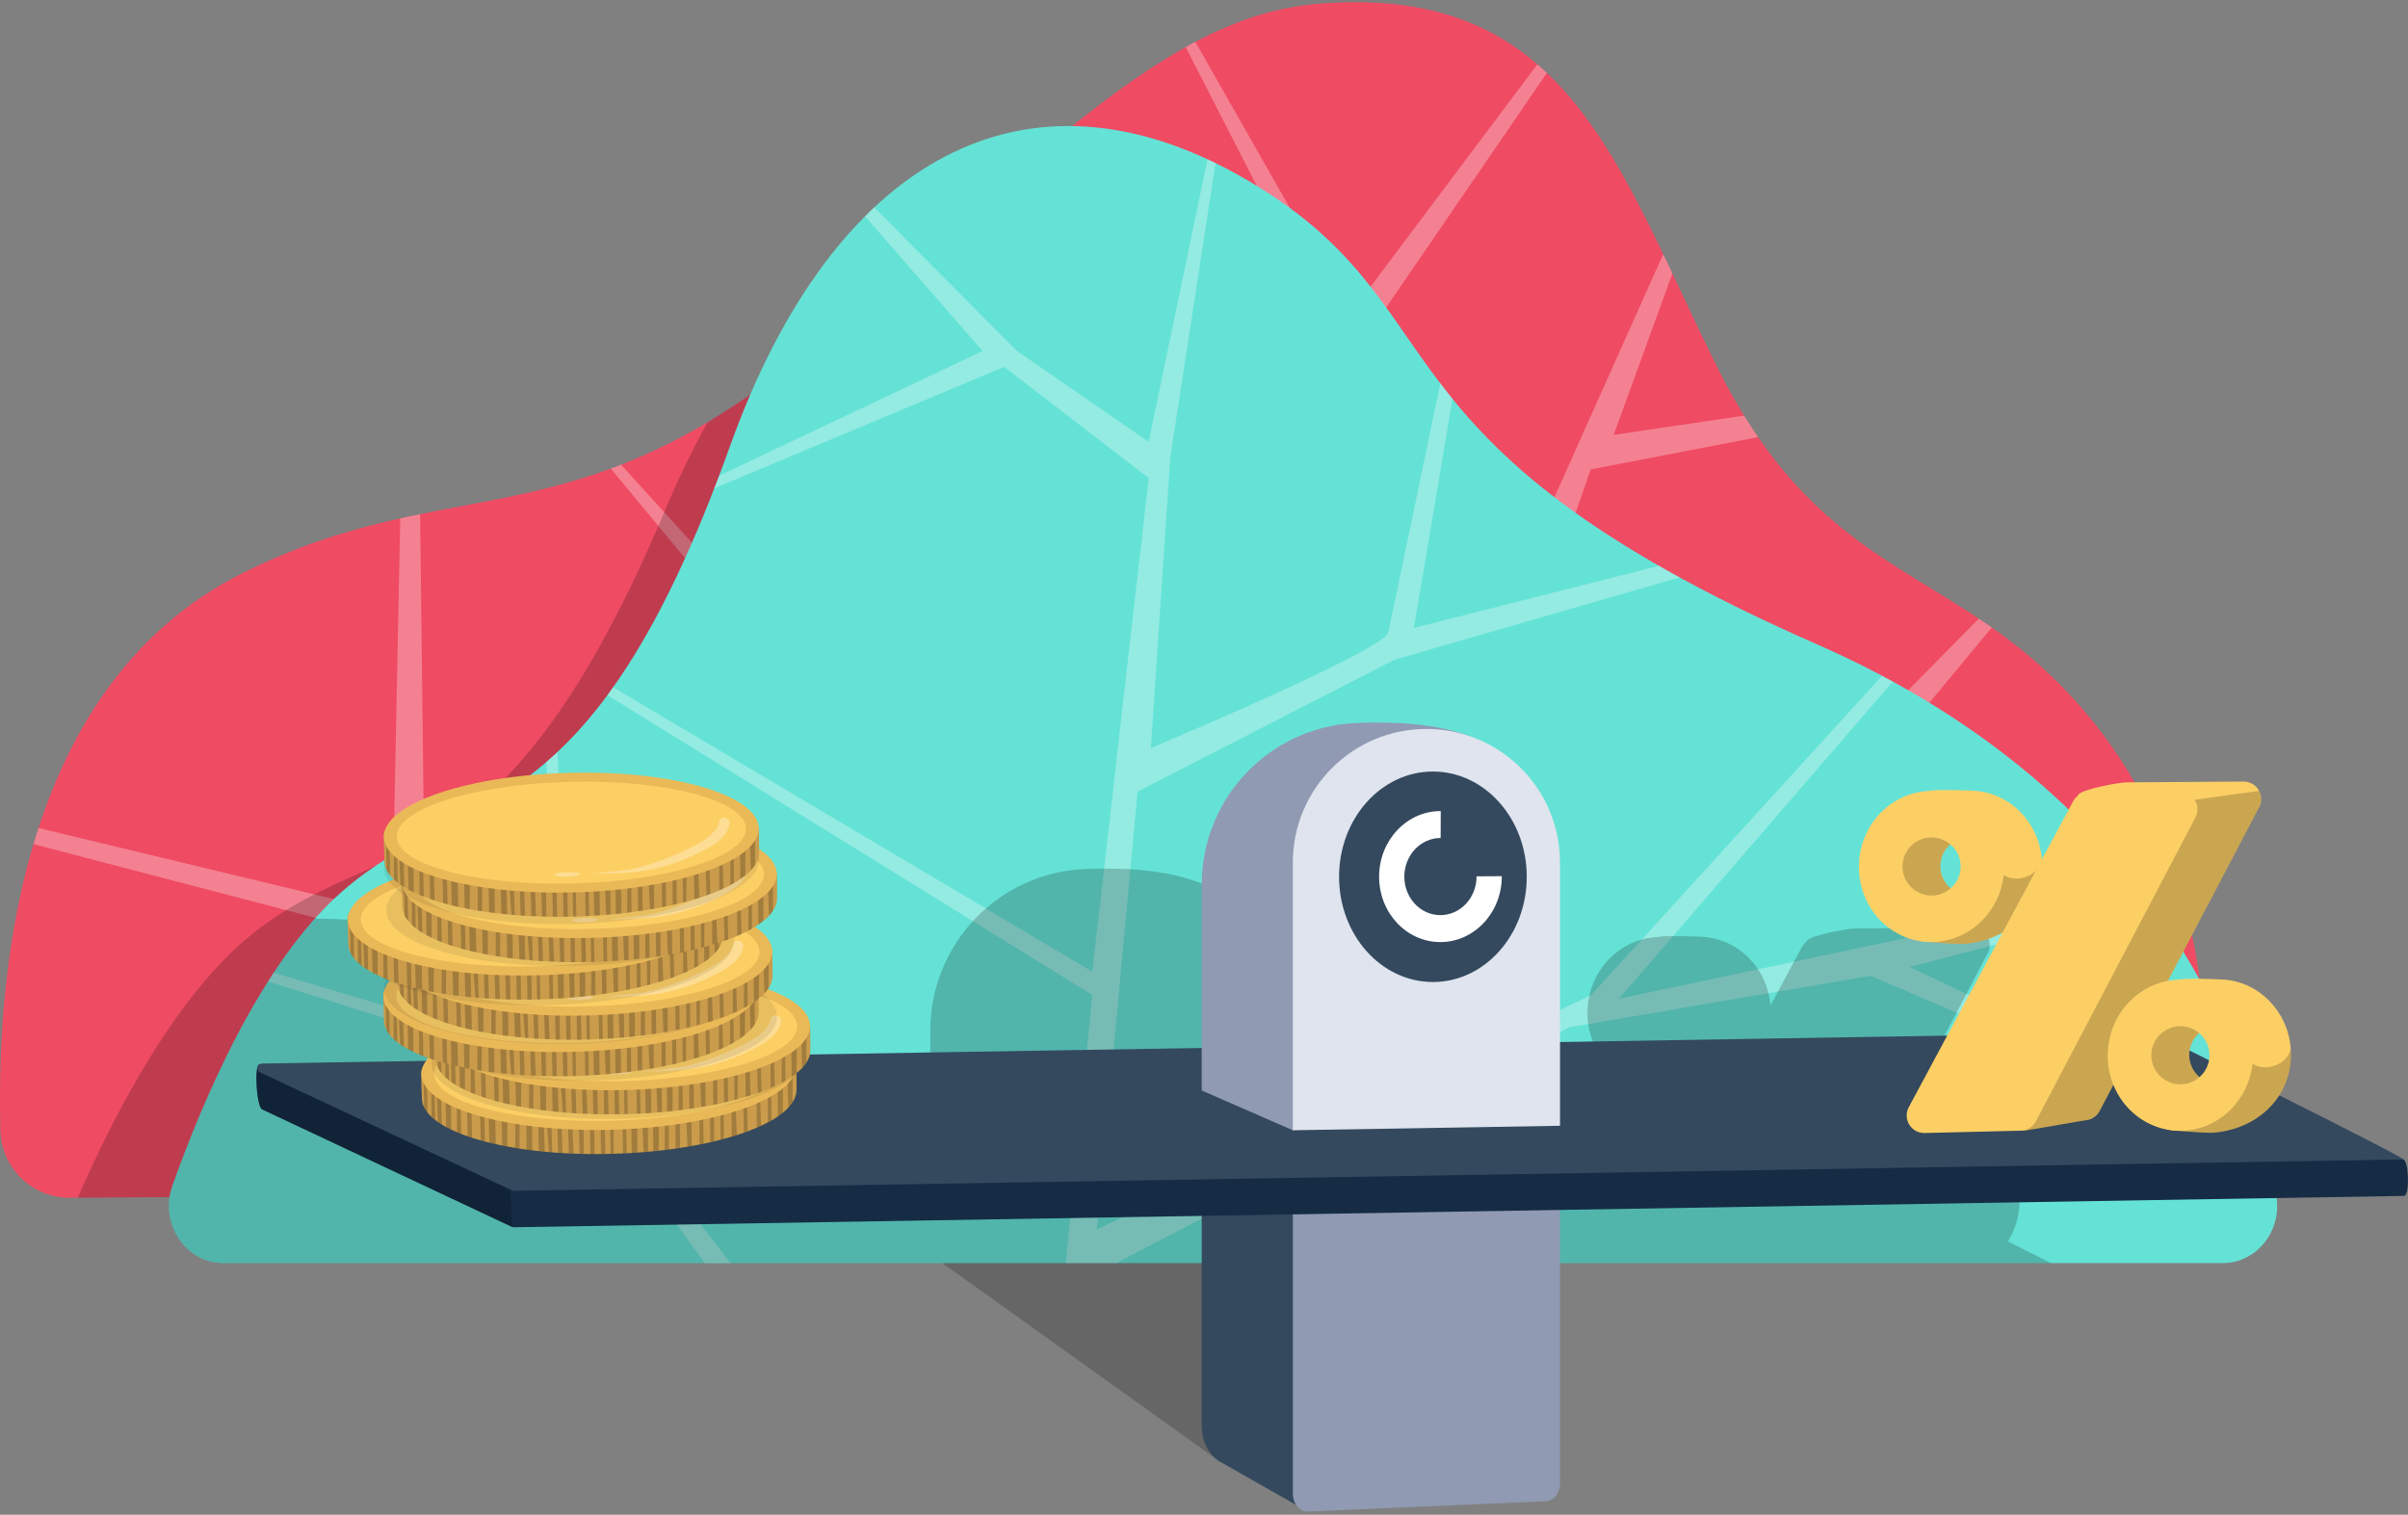 <svg width="550" height="346" viewBox="0 0 550 346" fill="none" xmlns="http://www.w3.org/2000/svg">
<rect x="0" y="0" width="550" height="346" fill="#808080" stroke="none"/>
<g clip-path="url(#clip0_15454_350557)">
<g clip-path="url(#clip1_15454_350557)">
<path d="M15.943 273.595C7.371 273.651 0.323 266.847 0.096 258.275C-0.714 227.743 2.357 157.444 55.393 130.918C102.746 107.23 131.074 124.227 184.348 80.256C237.621 36.285 265.938 3.838 300.787 0.886C358.044 -3.958 369.216 37.492 392.066 83.547C414.915 129.603 442.212 129.139 468.534 154.43C503.701 188.225 505.066 233.425 503.072 256.122C502.358 264.212 495.61 270.439 487.486 270.49L15.949 273.595H15.943Z" fill="#EF4B63"/>
<path opacity="0.3" d="M454.949 143.327L424.496 180.024L405.284 233.768L113.126 257.812L93.608 215.275L7.644 192.816C8 191.587 8.386 190.363 8.788 189.14L89.608 208.573L91.415 118.404C92.939 118.07 94.452 117.753 95.959 117.441L97.081 211.842L117.25 241.818L220.585 204.811L139.505 107.039C140.287 106.75 141.074 106.456 141.862 106.144L185.663 154.426H279.355L305.411 78.281L270.811 10.747C271.542 10.344 272.278 9.948 273.009 9.562H273.015L308.38 71.703L351.144 14.69C351.886 15.33 352.605 15.987 353.319 16.662L308.385 82.23L294.793 174.522L317.252 198.035L379.891 58.043C380.588 59.505 381.29 60.983 381.993 62.474L368.571 99.334L398.361 94.938C399.42 96.654 400.485 98.291 401.562 99.85L363.308 107.232L348.832 149.339L394.502 199.508L451.98 141.305C452.971 141.968 453.957 142.642 454.949 143.327Z" fill="white"/>
<path opacity="0.2" d="M487.118 270.492L17.773 273.58C26.164 254.26 40.34 226.912 58.169 212.895C87.534 189.814 115.205 203.944 152.128 116.053C155.102 108.977 158.28 102.433 161.657 96.416C168.75 92.201 176.263 86.932 184.348 80.258C198.756 68.366 211.339 57.318 222.715 47.465C238.364 45.567 254.998 49.879 271.899 60.689C322.402 92.989 293.615 122.008 397.567 174.443C451.249 201.524 475.86 239.801 487.118 270.492Z" fill="black"/>
<path d="M507.678 288.52C515.417 288.52 521.304 281.16 519.916 273.149C514.953 244.413 495.016 182.296 414.932 147.14C308.323 100.343 335.517 69.822 283.354 40.27C234.528 12.611 190.506 35.602 166.716 101.963C134.547 191.706 106.162 179.072 78.072 203.694C59.699 219.802 46.385 251.138 39.376 270.883C36.345 279.421 42.368 288.52 51.03 288.52H507.678Z" fill="#65E2D6"/>
<path opacity="0.3" d="M516.829 259.273L436.19 220.877L491.39 206.52C490.523 205.336 489.634 204.152 488.71 202.962L369.789 228.129L432.332 155.683C431.516 155.241 430.7 154.799 429.873 154.363L363.382 227.347L250.54 280.825L259.826 180.821L318.544 150.691L383.647 131.887C382.027 130.998 380.446 130.114 378.911 129.241L322.946 143.434L331.773 91.106C330.799 89.905 329.869 88.721 328.974 87.542C322.872 116.885 317.479 142.725 317.065 144.47C316.079 148.618 262.862 170.867 262.862 170.867L267.293 104.545L277.638 37.243C277.026 36.943 276.414 36.648 275.803 36.359L262.364 100.913L232.308 80.183L199.663 47.373C198.96 48.036 198.269 48.71 197.578 49.407L224.427 80.177L164.241 108.669C163.873 109.638 163.51 110.607 163.142 111.548L229.356 83.803L262.369 109.202L249.486 221.948L140.038 156.986C139.607 157.603 139.165 158.204 138.729 158.793L249.492 227.279L243.441 288.501H254.959L358.464 234.65L427.222 222.888L517.407 261.42C517.22 260.712 517.033 259.986 516.834 259.256L516.829 259.273ZM127.324 171.779C126.48 172.566 125.641 173.325 124.803 174.051L127.324 241.46L62.532 222.203C62.102 222.86 61.665 223.528 61.246 224.197L129.794 245.76L161 288.518H166.898L131.409 242.627L127.324 171.784V171.779Z" fill="white"/>
<path opacity="0.2" d="M468.472 288.526H283.462L277.575 333.108L215.253 288.526H51.036C42.367 288.526 36.35 279.427 39.382 270.889C45.58 253.422 56.718 226.878 71.925 209.836C72.52 209.836 73.115 209.842 73.698 209.853C81.494 209.983 88.65 210.799 94.576 212.131C96.281 212.51 97.885 212.935 99.369 213.4C104.049 214.85 107.59 216.686 109.556 218.771C110.655 219.944 111.267 221.196 111.295 222.504C111.352 222.748 111.363 225.836 111.369 227.286C113.918 228.958 115.369 230.861 115.414 232.901C115.442 233.031 115.459 234.057 115.471 235.184C115.482 236.623 115.482 238.232 115.488 238.413C115.499 238.804 115.454 239.19 115.363 239.575C115.221 240.175 114.961 240.765 114.581 241.348C114.321 241.756 114.009 242.153 113.629 242.549C113.25 242.963 112.825 243.354 112.338 243.739C111.998 244.017 111.629 244.289 111.233 244.555C110.984 244.731 110.723 244.901 110.451 245.071C112.938 246.725 114.343 248.606 114.394 250.617C114.462 250.923 114.462 255.812 114.468 256.13C114.491 257.127 114.179 258.113 113.561 259.065C113.516 259.133 113.471 259.201 113.425 259.269C113.414 259.286 113.403 259.303 113.391 259.32C119.34 261.518 122.944 264.407 123.023 267.648C123.091 267.96 123.085 272.849 123.091 273.161C123.102 273.518 123.068 273.874 122.989 274.226L212.483 272.736V235.405C212.483 215.672 227.995 199.383 247.712 198.511C256.573 198.12 265.621 198.686 272.884 201.241C272.895 201.247 272.912 201.253 272.924 201.253C277.688 202.743 281.943 205.366 285.388 208.805C290.906 214.329 294.322 221.955 294.322 230.385V271.382L382.768 269.914L395.408 246.385C392.808 247.841 389.805 248.742 386.615 248.974C385.357 249.065 381.731 248.776 378.553 248.538C378.485 248.538 378.417 248.532 378.349 248.527C378.23 248.527 378.111 248.521 377.992 248.51C377.953 248.51 377.919 248.504 377.879 248.498H377.873C377.607 248.481 377.42 248.481 377.329 248.464C377.278 248.453 377.233 248.442 377.188 248.43H377.176C368.446 247.382 361.987 239.371 362.627 230.142C363.25 221.184 370.332 214.278 378.797 214.04C378.882 214.017 378.967 213.995 379.057 213.978C380.502 213.666 387.493 213.893 389.04 214C397.306 214.578 403.72 221.349 404.388 229.677L411.527 216.386C411.799 215.876 412.173 215.445 412.615 215.111L412.671 214.941C413.374 213.643 422.15 212.074 423.629 212.074L450.444 211.887C452.042 211.887 453.328 212.771 453.991 214.012C454.58 215.111 454.665 216.493 454.002 217.757L433.175 257.416C433.974 257.263 434.796 257.172 435.628 257.155C435.713 257.133 435.798 257.11 435.889 257.093C437.334 256.781 444.325 257.014 445.872 257.121C454.144 257.693 460.563 264.475 461.22 272.804C461.294 273.682 461.299 274.577 461.237 275.489C461.192 276.073 461.129 276.656 461.027 277.234C460.982 277.517 460.925 277.801 460.869 278.078C460.427 280.09 459.651 281.931 458.608 283.568C461.962 285.251 465.316 286.934 468.472 288.526Z" fill="black"/>
<path d="M278.668 333.88L298.708 345.28L335.5 331.495V255.57H274.481V325.745C274.481 329.246 276.119 332.43 278.674 333.88H278.668Z" fill="#34495E"/>
<path d="M298.708 345.279L353.131 342.917C354.905 342.837 356.315 341.019 356.315 338.798V257.627C356.315 255.349 354.837 253.508 353.018 253.508H298.594C296.77 253.508 295.297 255.355 295.297 257.627V341.16C295.297 343.489 296.844 345.359 298.708 345.279Z" fill="#909AB2"/>
<path d="M549.105 273.173L117.51 280.335C117.442 280.335 117.374 280.335 117.295 280.323L116.955 280.267L59.936 253.446C58.633 253.236 57.942 243.185 59.262 243.134L85.936 242.664L491.655 244.109C491.723 244.109 491.803 244.109 491.871 244.12L548.901 264.839C550.21 265.049 550.431 273.117 549.099 273.173H549.105Z" fill="#152C44"/>
<path opacity="0.2" d="M116.955 280.267L59.936 253.446C58.633 253.236 57.942 243.185 59.262 243.134L85.936 242.664C97.59 245.174 116.292 266.624 116.292 266.624L116.949 280.267H116.955Z" fill="black"/>
<path d="M117.312 272.002L548.906 264.84C550.232 264.789 491.673 235.787 491.673 235.787C491.599 235.776 491.531 235.77 491.457 235.776L59.863 242.937C58.537 242.988 58.429 244.909 59.738 245.113L117.097 271.985C117.17 271.996 117.238 272.002 117.312 271.996V272.002Z" fill="#34495E"/>
<path d="M274.476 249.092L295.291 258.185L333.874 243.341C333.874 243.341 353.454 174.674 335.319 168.034C327.982 165.349 318.747 164.754 309.704 165.15C289.988 166.023 274.476 182.312 274.476 202.045V249.098V249.092Z" fill="#909AB2"/>
<path d="M356.315 197.017V257.152L295.291 258.177V197.017C295.291 180.168 308.951 166.508 325.8 166.508C342.65 166.508 356.31 180.168 356.31 197.017H356.315Z" fill="#DFE4EE"/>
<path d="M181.928 248.868C181.951 249.865 181.639 250.851 181.022 251.803C180.795 252.165 180.523 252.511 180.206 252.862C180.166 252.913 180.115 252.959 180.07 253.01C179.69 253.418 179.26 253.808 178.778 254.199C178.438 254.477 178.064 254.749 177.673 255.015C177.226 255.327 176.738 255.627 176.228 255.922C175.956 256.075 175.679 256.233 175.39 256.386C174.891 256.653 174.364 256.913 173.815 257.168C173.503 257.31 173.186 257.451 172.863 257.587C172.2 257.876 171.515 258.154 170.801 258.42L169.94 258.726C169.413 258.913 168.869 259.1 168.302 259.281L167.158 259.627C166.563 259.808 165.945 259.984 165.311 260.154L164.597 260.347C164.121 260.471 163.634 260.596 163.141 260.709C162.852 260.783 162.546 260.856 162.246 260.919C161.747 261.038 161.226 261.151 160.71 261.253C160.404 261.321 160.104 261.378 159.798 261.434C159.209 261.559 158.614 261.667 158.008 261.774L157.039 261.939C156.484 262.035 155.929 262.126 155.356 262.211L154.325 262.358C153.827 262.432 153.322 262.499 152.818 262.567L151.838 262.692C151.379 262.743 150.914 262.794 150.45 262.851L149.226 262.975C148.83 263.015 148.433 263.055 148.031 263.089L147.017 263.174C146.541 263.213 146.065 263.247 145.589 263.281C145.164 263.31 144.739 263.338 144.314 263.366C143.929 263.389 143.538 263.412 143.147 263.429C142.875 263.446 142.597 263.457 142.325 263.468C141.629 263.502 140.92 263.531 140.212 263.548C139.969 263.559 139.725 263.565 139.481 263.57C139.068 263.582 138.665 263.593 138.258 263.593C137.929 263.593 137.6 263.604 137.277 263.61C136.784 263.61 136.297 263.61 135.81 263.61C135.481 263.61 135.153 263.61 134.83 263.61C134.343 263.61 133.85 263.604 133.362 263.587C133.034 263.582 132.705 263.57 132.388 263.565C131.782 263.548 131.181 263.525 130.592 263.497C130.371 263.491 130.156 263.48 129.94 263.474C129.448 263.446 128.955 263.423 128.473 263.395C128.144 263.372 127.816 263.355 127.493 263.332C127.034 263.298 126.581 263.264 126.133 263.23C125.89 263.208 125.646 263.191 125.402 263.168C125.074 263.145 124.745 263.111 124.422 263.077L123.091 262.941C122.422 262.868 121.759 262.794 121.113 262.709C120.83 262.675 120.541 262.635 120.258 262.596C119.714 262.522 119.181 262.443 118.655 262.364C118.326 262.318 117.997 262.262 117.674 262.205C117.062 262.109 116.456 262.001 115.867 261.893L114.728 261.667C114.224 261.57 113.737 261.463 113.25 261.355C112.745 261.242 112.252 261.128 111.771 261.009C111.437 260.93 111.108 260.851 110.791 260.766C110.456 260.675 110.133 260.59 109.805 260.494C109.125 260.307 108.468 260.109 107.833 259.905C107.499 259.791 107.165 259.684 106.847 259.576C106.338 259.4 105.845 259.219 105.363 259.032C105.029 258.902 104.694 258.772 104.377 258.63C103.918 258.437 103.482 258.239 103.057 258.029C102.655 257.842 102.264 257.65 101.896 257.446C101.55 257.259 101.216 257.072 100.904 256.874C100.598 256.687 100.298 256.494 100.02 256.301C99.811 256.154 99.607 256.001 99.414 255.854C99.108 255.616 98.819 255.378 98.559 255.123C98.236 254.823 97.941 254.511 97.686 254.194C97.369 253.803 97.103 253.401 96.899 253.004C96.559 252.335 96.377 251.65 96.36 250.942C96.355 250.619 96.139 245.078 96.202 244.755C96.292 244.296 96.451 243.865 96.678 243.452C97.992 241.089 101.578 239.542 106.757 238.511C114.598 236.942 126.076 236.54 138.824 236.228C146.019 236.052 152.824 235.99 158.807 236.217C161.6 236.324 164.217 236.494 166.608 236.744C175.226 237.639 180.976 239.565 181.877 243.344C181.945 243.656 181.939 248.545 181.951 248.857L181.928 248.868Z" fill="#C99B4B"/>
<path opacity="0.2" d="M181.016 244.675V251.814C180.761 252.222 180.443 252.624 180.075 253.021L179.831 245.604L178.84 247.089L178.778 254.205C178.438 254.482 178.069 254.754 177.673 255.021L177.599 248.301L176.166 249.009L176.222 255.927C175.95 256.086 175.673 256.239 175.384 256.392L175.407 250.097L173.605 250.534L173.809 257.174C173.497 257.315 173.18 257.457 172.857 257.593L172.84 251.281L170.625 252.177L170.789 258.42L169.928 258.732L169.786 252.59L168.047 252.97L168.291 259.287L167.146 259.632L167.089 253.276C167.089 253.276 165.157 252.635 165.095 253.157C165.027 253.672 165.35 253.655 165.35 253.655L165.305 260.159L164.591 260.352L164.512 252.72L163.056 253.174L163.129 260.715C162.835 260.788 162.534 260.856 162.234 260.924L162.16 253.582L160.631 254.267L160.693 261.259C160.393 261.321 160.087 261.383 159.781 261.44L159.724 254.805L157.923 254.851L157.985 261.785L157.022 261.95C156.886 260.063 156.75 254.635 156.716 254.363C156.727 254.879 155.277 254.397 155.277 254.913C155.277 255.196 155.299 260.397 155.345 262.222L154.314 262.369L154.24 254.941L152.727 254.975L152.806 262.573L151.826 262.698L151.855 255.508L150.376 256.097L150.484 259.751L150.438 262.862L149.22 262.992L149.135 255.066C149.135 255.066 147.934 255.094 147.951 255.61L148.025 263.1L147.016 263.185L146.676 255.123L145.504 255.667L145.583 263.292C145.158 263.321 144.733 263.349 144.308 263.377L144.172 256.057L143.011 256.482L143.141 263.44C142.869 263.457 142.591 263.468 142.319 263.479L142.183 256.103L140.082 256.55L140.212 263.553C139.968 263.564 139.725 263.57 139.481 263.576L139.356 256.664L138.133 256.596L138.263 263.598C137.934 263.598 137.606 263.61 137.283 263.61L137.152 256.516L135.685 256.652L135.815 263.61C135.487 263.61 135.158 263.61 134.835 263.604L134.705 256.477L133.243 256.715L133.368 263.587C133.039 263.581 132.711 263.57 132.388 263.564L132.195 256.664L130.733 256.998L131.005 263.485C130.784 263.485 130.15 263.485 129.934 263.468L129.742 256.522L128.274 256.545L128.461 263.394C128.133 263.372 127.804 263.355 127.481 263.332L127.294 256.488L125.929 256.086L126.127 263.23C125.884 263.207 125.634 263.19 125.396 263.168L124.886 256.114L124.223 256.131L124.416 263.077L123.085 262.947L122.898 256.165L121.521 255.797L121.572 262.766C121.289 262.732 120.541 262.641 120.258 262.601C120.314 260.76 120.161 256.001 120.161 256.001L118.694 256.086L118.654 262.369C118.326 262.318 117.997 262.267 117.674 262.21L117.697 255.378L115.895 255.423L115.861 261.904L114.722 261.678L114.558 255.009L113.085 254.743L113.249 261.366C112.745 261.253 112.258 261.145 111.77 261.021L111.612 254.482L110.626 254.29L110.785 260.777C110.45 260.686 110.127 260.601 109.799 260.505L109.635 253.825L107.663 253.327L107.827 259.916C107.493 259.802 107.159 259.695 106.841 259.581L106.683 253.196L105.204 252.868L105.357 259.043C105.023 258.913 104.688 258.783 104.371 258.647L104.354 252.556L103.011 252.08L103.051 258.046L101.89 257.463L101.737 250.568L100.751 250.341L100.898 256.885C100.592 256.703 100.292 256.505 100.014 256.312L99.765 249.848L99.244 248.573L99.408 255.865L98.553 255.14L98.519 248.704L97.538 248.222L97.674 254.21C97.357 253.82 97.091 253.417 96.887 253.015L96.751 247.304L174.613 243.633L181.027 244.675H181.016Z" fill="black"/>
<path d="M181.854 243.359C181.911 245.665 180.177 247.88 177.073 249.863C170.002 254.373 155.815 257.67 139.391 258.067C115.754 258.639 96.445 252.985 96.264 245.438C96.247 244.77 96.383 244.112 96.655 243.467C97.522 241.416 99.788 239.472 103.136 237.75C110.706 233.863 123.793 231.099 138.728 230.736C148.201 230.504 156.988 231.28 164.115 232.77C164.875 232.928 165.622 233.093 166.342 233.268C175.73 235.546 181.752 239.161 181.854 243.359Z" fill="#EAB957"/>
<path d="M139.332 256.009C161.348 255.475 179.069 249.846 178.913 243.436C178.758 237.027 160.785 232.264 138.769 232.798C116.753 233.333 99.032 238.962 99.188 245.371C99.343 251.781 117.317 256.543 139.332 256.009Z" fill="#FCCF65"/>
<path opacity="0.3" d="M175.22 242.307C175.152 243.072 174.823 243.746 174.45 244.37C173.277 246.16 171.509 247.31 169.713 248.256C162.977 251.814 156.79 253.384 150.439 253.65C145.731 253.848 142.411 253.871 143.453 253.843C143.453 253.843 151.266 253.134 153.696 252.562C159.504 251.191 167.77 247.576 170.393 245.395C171.373 244.579 172.365 243.633 172.744 242.387C172.772 242.302 172.772 242.256 172.784 242.188C172.789 242.149 172.778 242.211 172.784 242.222C172.874 240.528 175.243 240.608 175.231 242.313L175.22 242.307Z" fill="white"/>
<path opacity="0.3" d="M138.072 254.491C139.693 254.452 141.001 254.189 140.994 253.904C140.987 253.62 139.668 253.421 138.047 253.46C136.427 253.499 135.119 253.762 135.126 254.047C135.133 254.331 136.452 254.53 138.072 254.491Z" fill="white"/>
<path opacity="0.1" d="M141.667 255.554C165.303 254.98 184.315 248.396 184.132 240.848C183.949 233.3 164.64 227.646 141.004 228.219C117.368 228.793 98.356 235.377 98.539 242.925C98.722 250.473 118.031 256.127 141.667 255.554Z" fill="#352C2C"/>
<path d="M185.09 239.8C185.112 240.797 184.801 241.782 184.183 242.734C183.979 243.052 183.736 243.369 183.464 243.686C183.39 243.771 183.316 243.856 183.237 243.941C182.857 244.343 182.427 244.74 181.945 245.131C181.605 245.403 181.231 245.68 180.84 245.947C180.393 246.253 179.906 246.559 179.396 246.853C179.129 247.006 178.846 247.165 178.557 247.318C178.064 247.584 177.532 247.845 176.982 248.1C176.671 248.241 176.353 248.383 176.03 248.519C175.373 248.808 174.682 249.085 173.968 249.352L173.107 249.658C172.574 249.845 172.036 250.032 171.47 250.213L170.319 250.564C169.725 250.745 169.107 250.921 168.472 251.085L167.759 251.278C167.283 251.403 166.795 251.522 166.297 251.641C166.002 251.714 165.702 251.782 165.396 251.85C164.897 251.964 164.382 252.077 163.861 252.185C163.56 252.247 163.26 252.309 162.948 252.366C162.359 252.49 161.764 252.604 161.158 252.711L160.189 252.876C159.634 252.972 159.079 253.063 158.507 253.148L157.476 253.295C156.977 253.369 156.473 253.437 155.968 253.499L154.988 253.629C154.529 253.68 154.065 253.737 153.6 253.788L152.382 253.913C151.986 253.952 151.583 253.986 151.187 254.026L150.178 254.111C149.702 254.145 149.226 254.184 148.745 254.218C148.32 254.247 147.895 254.275 147.47 254.303C147.085 254.326 146.694 254.349 146.303 254.366C146.031 254.383 145.753 254.394 145.481 254.405C144.785 254.434 144.082 254.462 143.374 254.479C143.13 254.49 142.881 254.496 142.637 254.502C142.229 254.513 141.821 254.524 141.414 254.524C141.085 254.524 140.762 254.536 140.439 254.536C139.946 254.536 139.453 254.536 138.972 254.536C138.643 254.536 138.314 254.536 137.991 254.53C137.504 254.53 137.011 254.524 136.524 254.513C136.195 254.502 135.867 254.496 135.544 254.49C134.938 254.473 134.337 254.456 133.748 254.422C133.527 254.422 133.312 254.411 133.096 254.394C132.603 254.371 132.111 254.349 131.629 254.32C131.3 254.298 130.972 254.275 130.649 254.252C130.196 254.224 129.742 254.19 129.295 254.156C129.051 254.133 128.802 254.116 128.564 254.088C128.235 254.066 127.907 254.032 127.578 253.998L126.247 253.862C125.578 253.794 124.921 253.714 124.269 253.635C123.98 253.601 123.697 253.561 123.414 253.522C122.876 253.454 122.337 253.369 121.816 253.289C121.482 253.244 121.153 253.187 120.83 253.131C120.218 253.029 119.618 252.927 119.023 252.819L117.879 252.592C117.38 252.496 116.887 252.394 116.406 252.281C115.907 252.173 115.414 252.06 114.927 251.935C114.593 251.856 114.264 251.777 113.941 251.692C113.607 251.601 113.284 251.516 112.955 251.42C112.275 251.233 111.618 251.034 110.984 250.836C110.649 250.728 110.315 250.615 109.998 250.502C109.488 250.332 108.995 250.145 108.519 249.958C108.179 249.828 107.85 249.697 107.528 249.561C107.074 249.363 106.632 249.17 106.213 248.961C105.805 248.774 105.426 248.581 105.052 248.377C104.706 248.19 104.372 247.998 104.06 247.805C103.749 247.618 103.454 247.425 103.171 247.233C102.961 247.08 102.757 246.932 102.564 246.785C102.264 246.553 101.97 246.309 101.709 246.06C101.38 245.754 101.091 245.448 100.836 245.131C100.519 244.746 100.253 244.343 100.049 243.941C99.766 243.391 99.596 242.825 99.533 242.247C99.522 242.128 99.511 242.003 99.511 241.879C99.505 241.635 99.38 238.389 99.346 236.695C99.335 236.157 99.335 235.771 99.346 235.692C99.437 235.222 99.601 234.78 99.839 234.366C100.066 233.97 100.355 233.59 100.706 233.244C102.179 231.76 104.74 230.661 108.134 229.839C108.434 229.76 108.74 229.692 109.052 229.624C116.898 227.913 128.751 227.494 141.969 227.171C150.003 226.978 157.543 226.922 164.002 227.256C166.727 227.392 169.26 227.601 171.555 227.896C171.911 227.941 172.257 227.987 172.597 228.038C172.824 228.072 173.05 228.106 173.271 228.134C173.271 228.134 173.273 228.134 173.277 228.134C174.608 228.338 175.849 228.582 176.988 228.859C181.515 229.975 184.41 231.692 185.027 234.281C185.095 234.587 185.09 239.477 185.095 239.794L185.09 239.8Z" fill="#C99B4B"/>
<path opacity="0.2" d="M184.178 235.597V242.736C183.923 243.144 183.605 243.546 183.237 243.943L182.994 236.526L182.002 238.011L181.94 245.127C181.6 245.404 181.232 245.676 180.835 245.943L180.761 239.223L179.328 239.931L179.385 246.849C179.113 247.008 178.835 247.161 178.546 247.314L178.569 241.019L176.767 241.455L176.971 248.095C176.659 248.237 176.342 248.379 176.019 248.515L176.002 242.203L173.787 243.098L173.951 249.342L173.09 249.654L172.948 243.512L171.209 243.892L171.453 250.209L170.308 250.554L170.252 244.198C170.252 244.198 168.32 243.557 168.257 244.079C168.189 244.594 168.512 244.577 168.512 244.577L168.467 251.081L167.753 251.274L167.674 243.642L166.218 244.096L166.291 251.636C165.997 251.71 165.696 251.778 165.396 251.846L165.322 244.503L163.793 245.189L163.855 252.18C163.555 252.243 163.249 252.305 162.943 252.362L162.886 245.727L161.085 245.773L161.147 252.707L160.184 252.872C160.048 250.985 159.912 245.557 159.878 245.285C159.889 245.801 158.439 245.319 158.439 245.835C158.439 246.118 158.461 251.319 158.507 253.144L157.476 253.291L157.402 245.863L155.889 245.897L155.969 253.495L154.988 253.619L155.017 246.43L153.538 247.019L153.646 250.673L153.6 253.784L152.382 253.914L152.297 245.988C152.297 245.988 151.096 246.016 151.113 246.532L151.187 254.022L150.178 254.107L149.838 246.045L148.666 246.588L148.745 254.214C148.32 254.243 147.895 254.271 147.47 254.299L147.334 246.979L146.173 247.404L146.303 254.362C146.031 254.379 145.753 254.39 145.482 254.401L145.346 247.025L143.244 247.472L143.374 254.475C143.13 254.486 142.887 254.492 142.643 254.498L142.518 247.586L141.295 247.518L141.425 254.52C141.096 254.52 140.768 254.532 140.445 254.532L140.315 247.438L138.847 247.574L138.977 254.532C138.649 254.532 138.32 254.532 137.997 254.526L137.867 247.399L136.405 247.637L136.53 254.509C136.201 254.503 135.873 254.492 135.55 254.486L135.357 247.586L133.895 247.92L134.167 254.407C133.946 254.407 133.312 254.407 133.097 254.39L132.904 247.444L131.437 247.467L131.623 254.316C131.295 254.294 130.966 254.277 130.643 254.254L130.456 247.41L129.091 247.008L129.289 254.152C129.046 254.129 128.796 254.112 128.558 254.09L128.048 247.036L127.386 247.053L127.578 253.999L126.247 253.869L126.06 247.087L124.683 246.719L124.734 253.687C124.451 253.653 123.703 253.563 123.42 253.523C123.476 251.682 123.323 246.923 123.323 246.923L121.856 247.008L121.816 253.291C121.488 253.24 121.159 253.189 120.836 253.132L120.859 246.299L119.057 246.345L119.023 252.826L117.884 252.6L117.72 245.931L116.247 245.665L116.411 252.288C115.907 252.175 115.42 252.067 114.933 251.942L114.774 245.404L113.788 245.212L113.947 251.699C113.613 251.608 113.29 251.523 112.961 251.427L112.797 244.747L110.825 244.249L110.989 250.838C110.655 250.724 110.321 250.617 110.004 250.503L109.845 244.118L108.366 243.79L108.519 249.965C108.185 249.835 107.851 249.705 107.533 249.569L107.516 243.478L106.174 243.002L106.213 248.968L105.052 248.384L104.899 241.489L103.913 241.263L104.06 247.807C103.754 247.625 103.454 247.427 103.176 247.234L102.927 240.77L102.406 239.495L102.57 246.787L101.715 246.062L101.681 239.625L100.701 239.144L100.837 245.132C100.519 244.741 100.253 244.339 100.049 243.937L99.913 238.226L177.775 234.555L184.189 235.597H184.178Z" fill="black"/>
<path d="M185.016 234.29C185.067 236.488 183.498 238.607 180.654 240.511C173.736 245.162 159.306 248.59 142.547 248.992C128.366 249.338 115.743 247.44 107.873 244.233C102.837 242.188 99.749 239.605 99.443 236.726C99.432 236.607 99.42 236.483 99.42 236.364C99.403 235.684 99.539 235.015 99.823 234.358C99.993 233.956 100.219 233.554 100.502 233.163C101.494 231.752 103.143 230.415 105.347 229.174C112.735 225.016 126.304 222.03 141.878 221.65C152.28 221.395 161.844 222.347 169.311 224.143C169.702 224.239 170.087 224.33 170.461 224.432C171.374 224.67 172.252 224.919 173.09 225.18C173.119 225.191 173.147 225.197 173.175 225.208C173.94 225.446 174.671 225.695 175.373 225.956C181.328 228.154 184.931 231.044 185.011 234.285L185.016 234.29Z" fill="#EAB957"/>
<path d="M142.494 246.931C164.51 246.397 182.231 240.768 182.076 234.358C181.92 227.949 163.947 223.186 141.931 223.72C119.916 224.254 102.194 229.883 102.35 236.293C102.505 242.702 120.479 247.465 142.494 246.931Z" fill="#FCCF65"/>
<path opacity="0.3" d="M178.382 233.237C178.314 234.002 177.986 234.676 177.612 235.299C176.439 237.09 174.671 238.24 172.875 239.186C166.139 242.744 159.952 244.313 153.601 244.58C148.893 244.778 145.573 244.801 146.615 244.772C146.615 244.772 154.428 244.064 156.859 243.492C162.666 242.121 170.932 238.506 173.555 236.325C174.535 235.509 175.527 234.563 175.906 233.316C175.935 233.231 175.935 233.186 175.946 233.118C175.952 233.078 175.94 233.141 175.946 233.152C176.037 231.458 178.405 231.537 178.393 233.243L178.382 233.237Z" fill="white"/>
<path opacity="0.3" d="M141.234 245.421C142.855 245.381 144.163 245.119 144.156 244.834C144.149 244.549 142.83 244.35 141.209 244.39C139.589 244.429 138.281 244.692 138.288 244.976C138.295 245.261 139.614 245.46 141.234 245.421Z" fill="white"/>
<path opacity="0.1" d="M135.003 246.819C158.639 246.246 177.651 239.662 177.468 232.114C177.285 224.565 157.976 218.911 134.34 219.485C110.704 220.059 91.691 226.642 91.875 234.191C92.058 241.739 111.367 247.393 135.003 246.819Z" fill="#352C2C"/>
<path d="M173.282 231.093C173.305 232.095 172.993 233.076 172.375 234.033C172.115 234.441 171.798 234.838 171.424 235.234C171.044 235.642 170.619 236.033 170.132 236.424C169.792 236.702 169.424 236.974 169.027 237.24C168.579 237.551 168.092 237.852 167.582 238.146C167.31 238.305 167.033 238.458 166.744 238.611C166.245 238.877 165.718 239.138 165.169 239.393C164.857 239.534 164.54 239.676 164.217 239.812C163.554 240.101 162.869 240.379 162.149 240.639L161.294 240.945C160.767 241.138 160.223 241.319 159.656 241.5L158.512 241.846C157.917 242.033 157.299 242.209 156.665 242.373L155.951 242.566C155.475 242.69 154.988 242.809 154.495 242.928C154.206 243.002 153.9 243.07 153.6 243.138C153.095 243.251 152.58 243.37 152.059 243.472C151.758 243.534 151.458 243.597 151.146 243.653C150.557 243.772 149.962 243.886 149.356 243.993L148.387 244.158C147.832 244.254 147.277 244.345 146.705 244.429L145.668 244.577C145.169 244.65 144.671 244.718 144.161 244.786L143.181 244.917C142.722 244.968 142.257 245.019 141.792 245.07L140.574 245.2C140.178 245.24 139.781 245.274 139.379 245.308L138.365 245.398C137.889 245.438 137.413 245.472 136.937 245.506C136.512 245.534 136.087 245.563 135.662 245.585C135.277 245.614 134.886 245.631 134.495 245.653C134.223 245.67 133.951 245.682 133.674 245.693C132.971 245.727 132.269 245.755 131.56 245.772C131.317 245.784 131.073 245.789 130.83 245.795C130.416 245.806 130.014 245.818 129.606 245.823C129.277 245.823 128.949 245.835 128.626 245.835C128.133 245.835 127.645 245.835 127.158 245.835C126.83 245.835 126.501 245.835 126.184 245.829C125.697 245.829 125.198 245.823 124.716 245.812C124.388 245.801 124.059 245.795 123.736 245.789C123.13 245.772 122.529 245.75 121.94 245.716C121.719 245.716 121.504 245.704 121.289 245.693C120.796 245.67 120.303 245.642 119.816 245.614C119.487 245.591 119.158 245.574 118.835 245.551C118.377 245.523 117.923 245.489 117.476 245.449C117.232 245.427 116.983 245.41 116.745 245.381C116.416 245.359 116.088 245.325 115.765 245.291L114.433 245.155C113.765 245.081 113.102 245.007 112.456 244.922C112.173 244.888 111.884 244.849 111.6 244.809C111.057 244.741 110.524 244.662 109.997 244.582C109.669 244.531 109.34 244.48 109.017 244.424C108.399 244.328 107.799 244.22 107.204 244.112L106.065 243.886C105.561 243.789 105.074 243.682 104.592 243.574C104.088 243.461 103.595 243.353 103.113 243.228C102.779 243.149 102.451 243.07 102.128 242.985C101.793 242.9 101.47 242.809 101.142 242.713C100.462 242.532 99.805 242.328 99.17 242.129C98.836 242.016 98.507 241.908 98.184 241.795C97.674 241.619 97.181 241.438 96.7 241.251C96.366 241.121 96.031 240.99 95.709 240.849C95.555 240.781 95.408 240.719 95.261 240.656C94.966 240.526 94.672 240.39 94.394 240.254C93.986 240.067 93.601 239.869 93.233 239.665C92.887 239.478 92.553 239.291 92.241 239.093C91.935 238.906 91.635 238.713 91.357 238.52C91.148 238.373 90.944 238.22 90.751 238.073C90.445 237.84 90.156 237.597 89.895 237.342C89.573 237.042 89.278 236.73 89.023 236.418C88.706 236.027 88.439 235.625 88.236 235.223C87.896 234.554 87.714 233.869 87.697 233.161C87.692 232.838 87.476 227.297 87.539 226.974C88.122 223.943 91.816 222.05 97.618 220.827C98.876 220.566 100.23 220.334 101.674 220.124C109.244 219.053 119.238 218.719 130.167 218.453C137.866 218.266 145.113 218.209 151.39 218.498C163.577 219.053 172.109 220.895 173.225 225.569C173.293 225.875 173.288 230.77 173.299 231.081L173.282 231.093Z" fill="#C99B4B"/>
<path opacity="0.2" d="M172.37 226.886V234.025C172.115 234.433 171.798 234.835 171.43 235.232L171.186 227.815L170.194 229.3L170.132 236.416C169.792 236.693 169.424 236.965 169.027 237.232L168.954 230.512L167.52 231.22L167.577 238.138C167.305 238.297 167.027 238.45 166.738 238.603L166.761 232.308L164.959 232.744L165.163 239.385C164.852 239.526 164.534 239.668 164.212 239.804L164.195 233.492L161.979 234.387L162.144 240.631L161.282 240.943L161.141 234.801L159.401 235.181L159.645 241.498L158.501 241.843L158.444 235.487C158.444 235.487 156.512 234.846 156.45 235.368C156.382 235.883 156.705 235.866 156.705 235.866L156.659 242.37L155.945 242.563L155.866 234.931L154.41 235.385L154.484 242.926C154.189 242.999 153.889 243.067 153.589 243.135L153.515 235.793L151.985 236.478L152.047 243.469C151.747 243.532 151.441 243.594 151.135 243.651L151.079 237.016L149.277 237.062L149.339 243.996L148.376 244.161C148.24 242.274 148.104 236.846 148.07 236.574C148.082 237.09 146.631 236.608 146.631 237.124C146.631 237.407 146.654 242.608 146.699 244.433L145.668 244.58L145.594 237.152L144.082 237.186L144.161 244.784L143.181 244.909L143.209 237.719L141.73 238.308L141.838 241.962L141.793 245.073L140.575 245.203L140.49 237.277C140.49 237.277 139.289 237.305 139.306 237.821L139.379 245.311L138.371 245.396L138.031 237.334L136.858 237.877L136.937 245.503C136.512 245.532 136.087 245.56 135.663 245.588L135.527 238.268L134.365 238.693L134.495 245.651C134.223 245.668 133.946 245.679 133.674 245.69L133.538 238.314L131.436 238.761L131.566 245.764C131.323 245.775 131.079 245.781 130.835 245.787L130.711 238.875L129.487 238.807L129.617 245.809C129.289 245.809 128.96 245.821 128.637 245.821L128.507 238.727L127.04 238.863L127.17 245.821C126.841 245.821 126.513 245.821 126.19 245.815L126.059 238.688L124.598 238.926L124.722 245.798C124.394 245.792 124.065 245.781 123.742 245.775L123.549 238.875L122.088 239.209L122.36 245.696C122.139 245.696 121.504 245.696 121.289 245.679L121.096 238.733L119.629 238.756L119.816 245.605C119.487 245.583 119.159 245.566 118.836 245.543L118.649 238.699L117.283 238.297L117.482 245.441C117.238 245.418 116.989 245.401 116.751 245.379L116.241 238.325L115.578 238.342L115.771 245.288L114.439 245.158L114.252 238.376L112.875 238.008L112.926 244.976C112.643 244.942 111.895 244.852 111.612 244.812C111.669 242.971 111.516 238.212 111.516 238.212L110.048 238.297L110.009 244.58C109.68 244.529 109.351 244.478 109.029 244.421L109.051 237.589L107.25 237.634L107.216 244.115L106.077 243.889L105.912 237.22L104.439 236.954L104.604 243.577C104.099 243.464 103.612 243.356 103.125 243.231L102.966 236.693L101.981 236.501L102.139 242.988C101.805 242.897 101.482 242.812 101.153 242.716L100.989 236.036L99.017 235.538L99.182 242.127C98.847 242.013 98.513 241.906 98.196 241.792L98.037 235.407L96.559 235.079L96.712 241.254C96.377 241.124 96.043 240.994 95.726 240.858L95.709 234.767L94.366 234.291L94.406 240.257L93.244 239.673L93.091 232.778L92.105 232.552L92.253 239.096C91.947 238.914 91.647 238.716 91.369 238.523L91.12 232.059L90.598 230.784L90.763 238.076L89.907 237.351L89.873 230.914L88.893 230.433L89.029 236.421C88.712 236.031 88.445 235.628 88.241 235.226L88.106 229.515L165.968 225.844L172.381 226.886H172.37Z" fill="black"/>
<path d="M173.208 225.581C173.276 228.357 170.744 231.009 166.336 233.269C165.86 233.513 165.361 233.757 164.834 233.989C163.05 234.799 161.016 235.553 158.772 236.232C151.305 238.51 141.498 240.017 130.733 240.278C121.861 240.493 113.595 239.83 106.722 238.521C105.476 238.283 104.275 238.023 103.125 237.745C93.731 235.468 87.709 231.853 87.607 227.655C87.578 226.391 88.082 225.156 89.063 223.966C91.516 220.986 96.932 218.329 104.229 216.363C108.598 215.19 113.64 214.261 119.124 213.666C122.614 213.287 126.28 213.037 130.065 212.947C135.634 212.811 140.965 213.02 145.86 213.525C149.401 213.887 152.716 214.397 155.736 215.037C157.549 215.428 159.254 215.859 160.835 216.335C161.826 216.635 162.767 216.952 163.662 217.281C169.56 219.474 173.123 222.352 173.203 225.575L173.208 225.581Z" fill="#EAB957"/>
<path d="M130.694 238.22C152.709 237.686 170.43 232.057 170.275 225.647C170.119 219.238 152.146 214.475 130.13 215.009C108.115 215.544 90.394 221.172 90.549 227.582C90.705 233.991 108.678 238.754 130.694 238.22Z" fill="#FCCF65"/>
<path opacity="0.3" d="M166.574 224.526C166.506 225.291 166.177 225.965 165.803 226.588C164.63 228.379 162.863 229.529 161.067 230.475C154.33 234.033 148.143 235.602 141.792 235.869C137.084 236.067 133.764 236.09 134.807 236.061C134.807 236.061 142.619 235.353 145.05 234.781C150.857 233.41 159.123 229.795 161.746 227.614C162.727 226.798 163.718 225.852 164.098 224.605C164.126 224.52 164.126 224.475 164.137 224.407C164.143 224.368 164.132 224.43 164.137 224.441C164.228 222.747 166.596 222.826 166.585 224.532L166.574 224.526Z" fill="white"/>
<path opacity="0.3" d="M129.434 236.71C131.054 236.67 132.362 236.408 132.355 236.123C132.348 235.838 131.029 235.639 129.409 235.679C127.788 235.718 126.48 235.981 126.487 236.265C126.494 236.55 127.813 236.749 129.434 236.71Z" fill="white"/>
<path opacity="0.1" d="M130.818 238.444C154.454 237.871 173.467 231.287 173.283 223.739C173.1 216.19 153.791 210.536 130.155 211.11C106.519 211.684 87.507 218.267 87.69 225.816C87.873 233.364 107.182 239.018 130.818 238.444Z" fill="#352C2C"/>
<path d="M176.46 222.768C176.483 223.765 176.171 224.751 175.553 225.703C175.502 225.793 175.44 225.873 175.378 225.958C175.157 226.281 174.896 226.592 174.602 226.909C174.386 227.136 174.16 227.363 173.91 227.584C173.723 227.759 173.519 227.929 173.31 228.099C173.293 228.111 173.281 228.122 173.264 228.133C173.264 228.133 173.264 228.133 173.259 228.133C172.93 228.394 172.579 228.654 172.205 228.909C172.199 228.909 172.194 228.915 172.188 228.921C172.075 229 171.956 229.079 171.842 229.153C171.497 229.38 171.134 229.601 170.76 229.816C170.488 229.969 170.211 230.127 169.922 230.28C169.423 230.547 168.896 230.807 168.347 231.062C168.035 231.204 167.718 231.346 167.389 231.482C166.732 231.771 166.041 232.042 165.327 232.309L164.466 232.615C163.933 232.802 163.395 232.989 162.828 233.17L161.678 233.521C161.083 233.702 160.466 233.878 159.831 234.042L159.117 234.235C158.642 234.36 158.154 234.479 157.656 234.598C157.361 234.671 157.067 234.739 156.761 234.807C156.256 234.921 155.746 235.034 155.225 235.142C154.919 235.21 154.625 235.266 154.313 235.323C153.724 235.447 153.129 235.561 152.517 235.668L151.554 235.833C150.993 235.929 150.438 236.02 149.871 236.105L148.84 236.252C148.341 236.326 147.837 236.394 147.333 236.456L146.353 236.586C145.894 236.637 145.429 236.694 144.965 236.745L143.741 236.87C143.35 236.909 142.948 236.949 142.546 236.983L141.531 237.068C141.061 237.102 140.58 237.141 140.104 237.175C139.679 237.204 139.248 237.232 138.829 237.26C138.444 237.283 138.053 237.306 137.662 237.323C137.39 237.34 137.118 237.351 136.84 237.362C136.143 237.396 135.435 237.419 134.727 237.436C134.483 237.447 134.24 237.453 133.996 237.459C133.583 237.47 133.18 237.481 132.772 237.481C132.444 237.481 132.115 237.493 131.792 237.498C131.299 237.498 130.812 237.498 130.325 237.498C129.996 237.498 129.673 237.498 129.345 237.493C128.852 237.493 128.359 237.487 127.877 237.476C127.549 237.464 127.22 237.459 126.897 237.453C126.285 237.436 125.69 237.419 125.096 237.385C124.875 237.385 124.659 237.368 124.444 237.357C123.951 237.328 123.464 237.306 122.977 237.277C122.648 237.255 122.319 237.232 121.996 237.209C121.543 237.181 121.084 237.147 120.637 237.113C120.393 237.091 120.149 237.074 119.906 237.045C119.577 237.023 119.249 236.989 118.926 236.955L117.594 236.819C116.926 236.751 116.263 236.671 115.617 236.592C115.328 236.558 115.045 236.518 114.761 236.479C114.223 236.411 113.685 236.326 113.164 236.246C112.835 236.201 112.507 236.144 112.184 236.088C111.566 235.986 110.971 235.884 110.371 235.776L109.232 235.549C108.733 235.453 108.24 235.351 107.759 235.238C107.26 235.13 106.767 235.017 106.28 234.892C105.946 234.813 105.617 234.734 105.294 234.649C104.96 234.558 104.631 234.473 104.308 234.377C103.878 234.258 103.459 234.133 103.045 234.008C102.807 233.935 102.569 233.861 102.337 233.787C101.997 233.68 101.668 233.567 101.345 233.453C101.119 233.38 100.898 233.3 100.682 233.221C100.62 233.198 100.552 233.17 100.495 233.147C100.28 233.068 100.071 232.989 99.867 232.909C99.532 232.779 99.204 232.649 98.881 232.513C98.427 232.314 97.986 232.122 97.566 231.912C97.158 231.731 96.773 231.533 96.405 231.329C96.059 231.142 95.725 230.949 95.408 230.756C95.102 230.575 94.802 230.377 94.524 230.184C94.314 230.037 94.11 229.884 93.912 229.737C93.612 229.504 93.323 229.261 93.056 229.011C92.734 228.705 92.439 228.405 92.184 228.082C91.867 227.691 91.606 227.289 91.397 226.887C91.057 226.218 90.875 225.533 90.858 224.824C90.858 224.711 90.83 224.003 90.796 223.102C90.785 222.847 90.779 222.575 90.768 222.292C90.711 220.666 90.66 218.819 90.7 218.638C90.79 218.167 90.955 217.725 91.192 217.312C92.127 215.658 94.184 214.405 97.124 213.448C104.688 210.989 118.104 210.49 133.328 210.117C144.653 209.839 155.004 209.856 162.726 210.813C165.939 211.216 168.704 211.782 170.885 212.57C173.95 213.658 175.888 215.17 176.381 217.233C176.449 217.539 176.449 222.428 176.454 222.745L176.46 222.768Z" fill="#C99B4B"/>
<path opacity="0.2" d="M175.548 218.566V225.705C175.293 226.112 174.976 226.515 174.607 226.911L174.364 219.495L173.372 220.979L173.31 228.095C172.97 228.373 172.602 228.645 172.205 228.911L172.131 222.192L170.698 222.9L170.755 229.818C170.483 229.976 170.205 230.129 169.916 230.282L169.939 223.988L168.137 224.424L168.341 231.064C168.029 231.206 167.712 231.348 167.389 231.483L167.372 225.172L165.157 226.067L165.321 232.311L164.46 232.622L164.319 226.481L162.579 226.86L162.823 233.178L161.678 233.523L161.622 227.166C161.622 227.166 159.69 226.526 159.627 227.047C159.559 227.563 159.882 227.546 159.882 227.546L159.837 234.05L159.123 234.243L159.044 226.611L157.588 227.064L157.661 234.605C157.367 234.679 157.067 234.747 156.766 234.815L156.693 227.472L155.163 228.158L155.225 235.149C154.925 235.211 154.619 235.274 154.313 235.33L154.256 228.696L152.455 228.741L152.517 235.676L151.554 235.84C151.418 233.954 151.282 228.526 151.248 228.254C151.259 228.77 149.809 228.288 149.809 228.804C149.809 229.087 149.832 234.288 149.877 236.112L148.846 236.26L148.772 228.832L147.259 228.866L147.339 236.464L146.359 236.588L146.387 229.399L144.908 229.988L145.016 233.642L144.97 236.753L143.752 236.883L143.667 228.957C143.667 228.957 142.466 228.985 142.483 229.501L142.557 236.99L141.548 237.075L141.209 229.013L140.036 229.557L140.115 237.183C139.69 237.211 139.265 237.24 138.84 237.268L138.704 229.948L137.543 230.373L137.673 237.33C137.401 237.347 137.124 237.359 136.852 237.37L136.716 229.993L134.614 230.441L134.744 237.444C134.5 237.455 134.257 237.461 134.013 237.466L133.889 230.554L132.665 230.486L132.795 237.489C132.466 237.489 132.138 237.5 131.815 237.5L131.685 230.407L130.217 230.543L130.348 237.5C130.019 237.5 129.69 237.5 129.367 237.495L129.237 230.367L127.775 230.605L127.9 237.478C127.571 237.472 127.243 237.461 126.92 237.455L126.727 230.554L125.266 230.889L125.537 237.376C125.316 237.376 124.682 237.376 124.467 237.359L124.274 230.413L122.807 230.435L122.994 237.285C122.665 237.262 122.336 237.245 122.013 237.223L121.826 230.379L120.461 229.976L120.659 237.121C120.416 237.098 120.166 237.081 119.929 237.058L119.419 230.005L118.756 230.022L118.948 236.968L117.617 236.837L117.43 230.056L116.053 229.687L116.104 236.656C115.821 236.622 115.073 236.532 114.79 236.492C114.846 234.651 114.693 229.891 114.693 229.891L113.226 229.976L113.186 236.26C112.858 236.209 112.529 236.158 112.206 236.101L112.229 229.268L110.427 229.314L110.393 235.795L109.255 235.568L109.09 228.9L107.617 228.634L107.781 235.257C107.277 235.143 106.79 235.036 106.303 234.911L106.144 228.373L105.158 228.18L105.317 234.668C104.983 234.577 104.66 234.492 104.331 234.396L104.167 227.716L102.195 227.217L102.359 233.806C102.025 233.693 101.691 233.585 101.374 233.472L101.215 227.087L99.736 226.758L99.889 232.934C99.555 232.804 99.221 232.673 98.903 232.537L98.886 226.447L97.544 225.971L97.583 231.937L96.422 231.353L96.269 224.458L95.283 224.232L95.43 230.775C95.124 230.594 94.824 230.396 94.547 230.203L94.297 223.739L93.776 222.464L93.94 229.755L93.085 229.03L93.051 222.594L92.071 222.113L92.207 228.101C91.889 227.71 91.623 227.308 91.419 226.906L91.283 221.195L169.146 217.523L175.559 218.566H175.548Z" fill="black"/>
<path d="M176.387 217.257C176.438 219.337 175.033 221.342 172.477 223.167C172.336 223.269 172.194 223.365 172.047 223.467C171.56 223.801 171.033 224.124 170.466 224.441C170.222 224.577 169.973 224.713 169.718 224.849C169.078 225.189 168.387 225.512 167.662 225.835C166.528 226.339 165.305 226.815 163.99 227.268C156.313 229.914 145.69 231.688 133.923 231.971C124.41 232.203 115.595 231.421 108.45 229.92C108.343 229.897 108.229 229.875 108.122 229.852C107.164 229.648 106.241 229.427 105.351 229.195C98.915 227.529 94.19 225.217 92.06 222.515C91.856 222.266 91.686 222.016 91.533 221.756C91.068 220.98 90.819 220.175 90.796 219.342C90.779 218.662 90.915 217.994 91.199 217.337C91.901 215.694 93.493 214.13 95.827 212.685C102.977 208.255 117.028 205.025 133.254 204.634C143.917 204.374 153.696 205.382 161.237 207.258C165.962 208.436 169.803 209.949 172.438 211.711C174.925 213.371 176.336 215.246 176.381 217.257H176.387Z" fill="#EAB957"/>
<path d="M133.873 229.9C155.889 229.366 173.61 223.737 173.454 217.327C173.299 210.918 155.326 206.155 133.31 206.689C111.294 207.223 93.573 212.852 93.729 219.262C93.884 225.671 111.858 230.434 133.873 229.9Z" fill="#FCCF65"/>
<path opacity="0.3" d="M169.752 216.206C169.684 216.971 169.356 217.645 168.982 218.268C167.809 220.058 166.041 221.209 164.245 222.155C157.509 225.713 151.322 227.282 144.971 227.548C140.263 227.747 136.943 227.769 137.985 227.741C137.985 227.741 145.798 227.033 148.229 226.461C154.036 225.09 162.302 221.475 164.925 219.294C165.905 218.478 166.897 217.532 167.276 216.285C167.305 216.2 167.305 216.155 167.316 216.087C167.322 216.047 167.31 216.11 167.316 216.121C167.407 214.427 169.775 214.506 169.764 216.212L169.752 216.206Z" fill="white"/>
<path opacity="0.3" d="M132.613 228.382C134.234 228.342 135.542 228.08 135.535 227.795C135.528 227.51 134.209 227.311 132.588 227.351C130.968 227.39 129.66 227.653 129.667 227.937C129.674 228.222 130.993 228.421 132.613 228.382Z" fill="white"/>
<path opacity="0.1" d="M125.172 229.593C148.808 229.019 167.82 222.435 167.637 214.887C167.454 207.339 148.145 201.685 124.509 202.258C100.873 202.832 81.86 209.416 82.043 216.964C82.227 224.512 101.536 230.166 125.172 229.593Z" fill="#352C2C"/>
<path d="M165.101 209.516C165.124 211.08 165.124 213.392 165.13 213.601C165.141 214.111 165.067 214.615 164.909 215.114C164.756 215.596 164.529 216.071 164.223 216.536C164.064 216.791 163.877 217.04 163.674 217.29C163.549 217.443 163.413 217.59 163.271 217.743C162.892 218.151 162.461 218.542 161.979 218.933C161.64 219.21 161.271 219.482 160.875 219.748C160.427 220.06 159.94 220.36 159.43 220.655C159.164 220.814 158.88 220.967 158.591 221.119C158.49 221.176 158.388 221.227 158.286 221.278C157.878 221.488 157.458 221.692 157.016 221.901C156.711 222.043 156.388 222.185 156.065 222.321C155.407 222.615 154.716 222.887 154.002 223.153L153.141 223.459C152.614 223.652 152.07 223.833 151.509 224.015L150.359 224.36C149.764 224.547 149.147 224.723 148.512 224.887L147.798 225.08C147.323 225.204 146.835 225.323 146.337 225.437C146.048 225.516 145.742 225.584 145.442 225.646C144.937 225.765 144.422 225.879 143.901 225.981C143.6 226.049 143.294 226.105 142.988 226.162C142.399 226.287 141.804 226.4 141.192 226.507L140.229 226.666C139.674 226.762 139.119 226.853 138.547 226.938L137.51 227.085C137.011 227.159 136.507 227.227 136.003 227.295L135.023 227.42C134.564 227.471 134.099 227.527 133.634 227.578L132.416 227.709C132.02 227.748 131.618 227.782 131.221 227.816L130.207 227.901C129.731 227.941 129.255 227.975 128.773 228.009C128.348 228.037 127.924 228.066 127.499 228.094C127.113 228.117 126.722 228.139 126.332 228.156C126.06 228.173 125.782 228.185 125.51 228.196C124.813 228.23 124.105 228.258 123.402 228.275C123.159 228.286 122.915 228.292 122.666 228.298C122.258 228.309 121.85 228.32 121.442 228.32C121.113 228.32 120.785 228.332 120.468 228.337C119.969 228.337 119.482 228.337 119 228.337C118.672 228.337 118.343 228.337 118.02 228.337C117.533 228.337 117.04 228.332 116.553 228.315C116.224 228.309 115.895 228.303 115.573 228.292C114.966 228.275 114.366 228.252 113.777 228.224C113.556 228.224 113.34 228.207 113.125 228.201C112.626 228.173 112.139 228.151 111.652 228.122C111.323 228.1 110.995 228.083 110.672 228.06C110.213 228.026 109.76 227.992 109.318 227.958C109.068 227.941 108.825 227.918 108.587 227.896C108.258 227.873 107.93 227.839 107.607 227.805L106.275 227.669C105.607 227.595 104.944 227.522 104.298 227.437C104.015 227.403 103.726 227.363 103.442 227.323C102.904 227.255 102.366 227.176 101.845 227.097C101.516 227.046 101.188 226.995 100.859 226.938C100.247 226.842 99.647 226.734 99.052 226.626L97.913 226.4C97.409 226.304 96.921 226.196 96.434 226.088C95.93 225.975 95.437 225.867 94.961 225.743C94.627 225.663 94.298 225.584 93.975 225.499C93.641 225.408 93.318 225.323 92.989 225.227C92.31 225.04 91.652 224.842 91.018 224.638C90.683 224.525 90.349 224.417 90.032 224.309C89.709 224.196 89.397 224.083 89.086 223.969C88.904 223.901 88.729 223.833 88.553 223.765C88.219 223.635 87.885 223.505 87.562 223.363C87.109 223.17 86.667 222.972 86.247 222.763C85.839 222.576 85.454 222.383 85.086 222.179C84.74 221.992 84.406 221.805 84.094 221.607C83.788 221.42 83.488 221.227 83.211 221.035C83.001 220.882 82.797 220.734 82.599 220.587C82.298 220.349 82.01 220.111 81.743 219.856C81.42 219.556 81.126 219.244 80.871 218.927C80.553 218.536 80.287 218.134 80.083 217.737C79.743 217.069 79.562 216.383 79.545 215.675C79.539 215.352 79.324 209.811 79.386 209.488C80.043 206.072 84.655 204.1 91.76 202.916C91.851 202.899 91.941 202.882 92.032 202.871C95.63 202.281 99.85 201.89 104.519 201.613C109.862 201.29 115.788 201.12 122.009 200.967C133.323 200.695 143.663 200.701 151.385 201.664C151.419 201.664 151.447 201.675 151.481 201.675C159.158 202.644 164.229 204.559 165.067 208.083C165.09 208.179 165.107 208.763 165.113 209.511L165.101 209.516Z" fill="#C99B4B"/>
<path opacity="0.2" d="M164.218 209.394V216.533C163.963 216.941 163.645 217.343 163.277 217.739L163.034 210.323L162.042 211.808L161.98 218.924C161.64 219.201 161.272 219.473 160.875 219.739L160.801 213.02L159.368 213.728L159.425 220.646C159.153 220.805 158.875 220.958 158.586 221.111L158.609 214.816L156.807 215.252L157.011 221.892C156.699 222.034 156.382 222.176 156.059 222.312L156.042 216L153.827 216.895L153.991 223.139L153.13 223.45L152.988 217.309L151.249 217.688L151.493 224.006L150.348 224.351L150.292 217.994C150.292 217.994 148.36 217.354 148.297 217.875C148.229 218.391 148.552 218.374 148.552 218.374L148.507 224.878L147.793 225.071L147.714 217.439L146.258 217.892L146.331 225.433C146.037 225.507 145.736 225.575 145.436 225.643L145.363 218.3L143.833 218.986L143.895 225.977C143.595 226.04 143.289 226.102 142.983 226.159L142.926 219.524L141.125 219.569L141.187 226.504L140.224 226.668C140.088 224.782 139.952 219.354 139.918 219.082C139.929 219.598 138.479 219.116 138.479 219.632C138.479 219.915 138.501 225.116 138.547 226.94L137.516 227.088L137.442 219.66L135.929 219.694L136.009 227.292L135.028 227.416L135.057 220.227L133.578 220.816L133.686 224.47L133.64 227.581L132.422 227.711L132.337 219.785C132.337 219.785 131.136 219.813 131.153 220.329L131.227 227.819L130.218 227.904L129.878 219.841L128.706 220.385L128.785 228.011C128.36 228.04 127.935 228.068 127.51 228.096L127.374 220.776L126.213 221.201L126.343 228.159C126.071 228.176 125.794 228.187 125.522 228.198L125.386 220.822L123.284 221.269L123.414 228.272C123.17 228.283 122.927 228.289 122.683 228.294L122.558 221.382L121.335 221.314L121.465 228.317C121.136 228.317 120.808 228.328 120.485 228.328L120.355 221.235L118.887 221.371L119.017 228.328C118.689 228.328 118.36 228.328 118.037 228.323L117.907 221.195L116.445 221.433L116.57 228.306C116.241 228.3 115.913 228.289 115.59 228.283L115.397 221.382L113.935 221.717L114.207 228.204C113.986 228.204 113.352 228.204 113.137 228.187L112.944 221.241L111.477 221.263L111.664 228.113C111.335 228.091 111.006 228.074 110.683 228.051L110.496 221.207L109.131 220.805L109.329 227.949C109.086 227.926 108.836 227.909 108.598 227.887L108.089 220.833L107.426 220.85L107.618 227.796L106.287 227.666L106.1 220.884L104.723 220.516L104.774 227.484C104.491 227.45 103.743 227.36 103.46 227.32C103.516 225.479 103.363 220.72 103.363 220.72L101.896 220.805L101.856 227.088C101.528 227.037 101.199 226.986 100.876 226.929L100.899 220.096L99.097 220.142L99.063 226.623L97.924 226.397L97.76 219.728L96.287 219.462L96.451 226.085C95.947 225.972 95.46 225.864 94.973 225.739L94.814 219.201L93.828 219.009L93.987 225.496C93.653 225.405 93.33 225.32 93.001 225.224L92.837 218.544L90.865 218.045L91.029 224.635C90.695 224.521 90.361 224.414 90.044 224.3L89.885 217.915L88.406 217.587L88.559 223.762C88.225 223.632 87.891 223.501 87.573 223.365L87.556 217.275L86.214 216.799L86.253 222.765L85.092 222.181L84.939 215.286L83.953 215.06L84.1 221.603C83.794 221.422 83.494 221.224 83.216 221.031L82.967 214.567L82.446 213.292L82.61 220.584L81.755 219.858L81.721 213.422L80.741 212.941L80.877 218.929C80.559 218.538 80.293 218.136 80.089 217.734L79.953 212.023L157.816 208.352L164.229 209.394H164.218Z" fill="black"/>
<path d="M165.056 208.086C165.153 212.08 159.872 215.802 151.38 218.51C143.822 220.918 133.72 222.521 122.593 222.793C114.893 222.98 107.653 222.504 101.386 221.524C100.083 221.32 98.826 221.094 97.613 220.844C86.73 218.629 79.579 214.748 79.466 210.17C79.347 205.287 87.262 200.805 99.267 198.097C99.84 197.967 100.423 197.842 101.012 197.723C107.182 196.46 114.315 195.65 121.93 195.463C134.428 195.157 145.714 196.596 153.606 199.14C160.643 201.4 164.971 204.539 165.056 208.091V208.086Z" fill="#EAB957"/>
<path d="M122.539 220.728C144.555 220.194 162.276 214.565 162.12 208.155C161.965 201.746 143.992 196.983 121.976 197.517C99.96 198.051 82.239 203.68 82.395 210.09C82.55 216.499 100.524 221.262 122.539 220.728Z" fill="#FCCF65"/>
<path opacity="0.3" d="M158.421 207.034C158.353 207.799 158.025 208.473 157.651 209.096C156.478 210.887 154.71 212.037 152.914 212.983C146.178 216.541 139.991 218.11 133.64 218.377C128.932 218.575 125.612 218.597 126.654 218.569C126.654 218.569 134.467 217.861 136.898 217.289C142.705 215.918 150.971 212.303 153.594 210.122C154.574 209.306 155.566 208.36 155.945 207.113C155.974 207.028 155.974 206.983 155.985 206.915C155.991 206.875 155.979 206.938 155.985 206.949C156.076 205.255 158.444 205.334 158.433 207.04L158.421 207.034Z" fill="white"/>
<path opacity="0.3" d="M121.278 219.21C122.899 219.17 124.207 218.908 124.2 218.623C124.193 218.338 122.874 218.139 121.253 218.179C119.633 218.218 118.325 218.481 118.332 218.765C118.339 219.05 119.658 219.249 121.278 219.21Z" fill="white"/>
<path opacity="0.1" d="M131.35 220.632C154.986 220.058 173.998 213.474 173.815 205.926C173.632 198.378 154.322 192.724 130.686 193.297C107.05 193.871 88.038 200.455 88.221 208.003C88.404 215.551 107.714 221.205 131.35 220.632Z" fill="#352C2C"/>
<path d="M177.469 201.825C177.48 203.259 177.48 204.873 177.486 205.049C177.497 205.44 177.452 205.831 177.361 206.21C177.22 206.811 176.953 207.406 176.579 207.989C176.319 208.397 176.001 208.794 175.627 209.19C175.254 209.598 174.823 209.995 174.336 210.38C173.996 210.658 173.622 210.93 173.231 211.196C172.982 211.366 172.721 211.536 172.449 211.706C172.239 211.842 172.013 211.972 171.786 212.103C171.514 212.256 171.231 212.414 170.948 212.567C170.931 212.573 170.914 212.584 170.902 212.59C170.415 212.845 169.905 213.094 169.373 213.349C169.067 213.491 168.738 213.632 168.415 213.768C167.758 214.057 167.067 214.335 166.353 214.595L165.492 214.901C165.299 214.969 165.106 215.037 164.914 215.105C164.84 215.134 164.767 215.156 164.687 215.179C164.415 215.27 164.138 215.36 163.854 215.457L162.71 215.808C162.115 215.989 161.497 216.165 160.863 216.329H160.852L160.149 216.522C159.673 216.646 159.186 216.765 158.687 216.884C158.393 216.958 158.098 217.026 157.792 217.094C157.413 217.179 157.033 217.27 156.648 217.349C156.517 217.377 156.387 217.406 156.257 217.434C155.951 217.491 155.651 217.559 155.345 217.615C154.761 217.734 154.166 217.847 153.554 217.955L152.591 218.119C152.036 218.216 151.475 218.306 150.908 218.397L150.404 218.471L149.877 218.544C149.379 218.618 148.875 218.686 148.37 218.748L147.39 218.879C146.931 218.93 146.461 218.986 146.002 219.037L144.784 219.162C144.387 219.207 143.985 219.236 143.583 219.275L142.574 219.36C142.098 219.394 141.623 219.434 141.141 219.462C140.716 219.496 140.291 219.519 139.866 219.547C139.481 219.575 139.084 219.592 138.699 219.615C138.427 219.626 138.155 219.643 137.878 219.655C137.181 219.689 136.472 219.717 135.77 219.734C135.521 219.745 135.277 219.751 135.033 219.757C134.626 219.768 134.218 219.774 133.81 219.785C133.481 219.785 133.158 219.796 132.835 219.796C132.342 219.796 131.849 219.796 131.368 219.796C131.039 219.796 130.716 219.796 130.388 219.785C129.895 219.785 129.402 219.779 128.915 219.762C128.586 219.757 128.257 219.751 127.94 219.74C127.328 219.728 126.733 219.706 126.138 219.672C125.917 219.672 125.702 219.66 125.487 219.649C124.994 219.621 124.507 219.598 124.019 219.57C123.691 219.547 123.362 219.53 123.039 219.507C122.58 219.479 122.127 219.44 121.685 219.406C121.436 219.383 121.192 219.366 120.949 219.338C120.62 219.315 120.292 219.281 119.969 219.247L118.637 219.111C118.003 219.043 117.368 218.969 116.745 218.89H116.739C116.739 218.89 116.683 218.89 116.66 218.884C116.377 218.85 116.093 218.811 115.804 218.771C115.266 218.703 114.728 218.624 114.207 218.544C113.878 218.493 113.544 218.437 113.227 218.386C112.609 218.284 112.008 218.182 111.419 218.068L110.275 217.842C109.776 217.745 109.283 217.644 108.802 217.536C108.297 217.423 107.81 217.309 107.323 217.19C106.989 217.111 106.66 217.026 106.337 216.947C106.003 216.856 105.674 216.771 105.351 216.675C104.983 216.573 104.62 216.465 104.264 216.363C103.963 216.272 103.674 216.182 103.385 216.091C103.045 215.978 102.717 215.87 102.394 215.757C101.884 215.581 101.391 215.394 100.915 215.213C100.581 215.077 100.252 214.947 99.929 214.811C99.476 214.612 99.034 214.42 98.609 214.216C98.207 214.029 97.822 213.831 97.448 213.627C97.352 213.576 97.249 213.519 97.153 213.462C96.91 213.332 96.677 213.196 96.462 213.054C96.252 212.93 96.048 212.799 95.856 212.669C95.76 212.607 95.669 212.544 95.578 212.482C95.368 212.329 95.165 212.182 94.966 212.029C94.666 211.797 94.371 211.553 94.111 211.304C93.788 211.003 93.493 210.692 93.238 210.375C92.921 209.984 92.655 209.581 92.451 209.179C92.111 208.511 91.93 207.825 91.912 207.117C91.912 206.907 91.816 204.641 91.771 202.907C91.748 201.887 91.731 201.055 91.754 200.93C91.844 200.471 92.003 200.035 92.235 199.621C92.575 199.009 93.068 198.454 93.703 197.95C98.57 194.063 111.685 193.077 127.696 192.585C127.696 192.585 127.702 192.585 127.713 192.585C129.889 192.517 132.11 192.46 134.376 192.403C137.215 192.335 139.991 192.284 142.682 192.262C142.682 192.262 142.688 192.262 142.693 192.262C144.954 192.245 147.152 192.245 149.271 192.273C151.69 192.307 154.008 192.369 156.2 192.477C161.849 192.76 166.681 193.327 170.313 194.341C174.319 195.457 176.863 197.117 177.435 199.525C177.463 199.661 177.48 200.681 177.491 201.814L177.469 201.825Z" fill="#C99B4B"/>
<path opacity="0.2" d="M176.568 200.847V207.986C176.313 208.394 175.996 208.796 175.628 209.193L175.384 201.776L174.393 203.261L174.33 210.377C173.99 210.654 173.622 210.926 173.226 211.193L173.152 204.473L171.718 205.181L171.775 212.099C171.503 212.258 171.226 212.411 170.937 212.564L170.959 206.269L169.158 206.705L169.362 213.345C169.05 213.487 168.733 213.629 168.41 213.765L168.393 207.453L166.178 208.348L166.342 214.592L165.481 214.904L165.339 208.762L163.6 209.142L163.843 215.459L162.699 215.804L162.642 209.448C162.642 209.448 160.71 208.807 160.648 209.329C160.58 209.844 160.903 209.827 160.903 209.827L160.858 216.331L160.144 216.524L160.064 208.892L158.608 209.346L158.682 216.886C158.387 216.96 158.087 217.028 157.787 217.096L157.713 209.753L156.183 210.439L156.246 217.43C155.945 217.493 155.64 217.555 155.334 217.612L155.277 210.977L153.475 211.023L153.538 217.957L152.574 218.122C152.438 216.235 152.302 210.807 152.268 210.535C152.28 211.051 150.829 210.569 150.829 211.085C150.829 211.368 150.852 216.569 150.897 218.394L149.866 218.541L149.793 211.113L148.28 211.147L148.359 218.745L147.379 218.869L147.407 211.68L145.929 212.269L146.036 215.923L145.991 219.034L144.773 219.164L144.688 211.238C144.688 211.238 143.487 211.266 143.504 211.782L143.577 219.272L142.569 219.357L142.229 211.295L141.056 211.838L141.136 219.464C140.711 219.493 140.286 219.521 139.861 219.549L139.725 212.229L138.563 212.654L138.694 219.612C138.422 219.629 138.144 219.64 137.872 219.651L137.736 212.275L135.634 212.722L135.765 219.725C135.521 219.736 135.277 219.742 135.034 219.748L134.909 212.836L133.685 212.768L133.816 219.77C133.487 219.77 133.158 219.782 132.835 219.782L132.705 212.688L131.238 212.824L131.368 219.782C131.039 219.782 130.711 219.782 130.388 219.776L130.258 212.649L128.796 212.887L128.921 219.759C128.592 219.753 128.263 219.742 127.94 219.736L127.748 212.836L126.286 213.17L126.558 219.657C126.337 219.657 125.702 219.657 125.487 219.64L125.295 212.694L123.827 212.717L124.014 219.566C123.685 219.544 123.357 219.527 123.034 219.504L122.847 212.66L121.482 212.258L121.68 219.402C121.436 219.379 121.187 219.362 120.949 219.34L120.439 212.286L119.776 212.303L119.969 219.249L118.637 219.119L118.45 212.337L117.074 211.969L117.125 218.937C116.841 218.903 116.094 218.813 115.81 218.773C115.867 216.932 115.714 212.173 115.714 212.173L114.247 212.258L114.207 218.541C113.878 218.49 113.55 218.439 113.227 218.382L113.249 211.549L111.448 211.595L111.414 218.076L110.275 217.85L110.111 211.181L108.638 210.915L108.802 217.538C108.298 217.425 107.81 217.317 107.323 217.192L107.165 210.654L106.179 210.462L106.337 216.949C106.003 216.858 105.68 216.773 105.352 216.677L105.187 209.997L103.216 209.499L103.38 216.088C103.046 215.974 102.711 215.867 102.394 215.753L102.236 209.368L100.757 209.04L100.91 215.215C100.575 215.085 100.241 214.955 99.924 214.819L99.907 208.728L98.564 208.252L98.604 214.218L97.442 213.634L97.289 206.739L96.304 206.513L96.451 213.057C96.145 212.875 95.845 212.677 95.567 212.484L95.318 206.02L94.797 204.745L94.961 212.037L94.105 211.312L94.071 204.875L93.091 204.394L93.227 210.382C92.91 209.991 92.644 209.589 92.44 209.187L92.304 203.476L170.166 199.805L176.58 200.847H176.568Z" fill="black"/>
<path d="M177.407 199.536C177.498 203.309 172.789 206.845 165.101 209.508C162.064 210.556 158.569 211.468 154.716 212.21C151.934 212.743 148.977 213.19 145.872 213.524C142.388 213.904 138.722 214.153 134.943 214.244C129.368 214.38 124.037 214.17 119.136 213.672C104.428 212.17 93.647 208.057 92.021 202.873C91.89 202.46 91.822 202.04 91.811 201.615C91.794 200.947 91.93 200.284 92.208 199.632C92.468 199.009 92.859 198.397 93.375 197.802C98.36 191.967 114.74 187.383 134.28 186.907C139.181 186.788 143.889 186.936 148.28 187.315C158.235 188.171 166.563 190.199 171.724 192.958C175.282 194.856 177.345 197.1 177.401 199.542L177.407 199.536Z" fill="#EAB957"/>
<path d="M134.895 212.189C156.91 211.655 174.631 206.026 174.476 199.616C174.32 193.207 156.347 188.444 134.332 188.978C112.316 189.512 94.595 195.141 94.75 201.551C94.906 207.96 112.879 212.723 134.895 212.189Z" fill="#FCCF65"/>
<path opacity="0.3" d="M170.773 198.479C170.705 199.244 170.376 199.918 170.002 200.542C168.829 202.332 167.062 203.482 165.266 204.428C158.529 207.986 152.343 209.556 145.991 209.822C141.283 210.02 137.963 210.043 139.006 210.014C139.006 210.014 146.819 209.306 149.249 208.734C155.056 207.363 163.322 203.748 165.946 201.567C166.926 200.751 167.917 199.805 168.297 198.559C168.325 198.474 168.325 198.428 168.337 198.36C168.342 198.321 168.331 198.383 168.337 198.394C168.427 196.7 170.795 196.78 170.784 198.485L170.773 198.479Z" fill="white"/>
<path opacity="0.3" d="M133.634 210.663C135.254 210.623 136.562 210.361 136.555 210.076C136.548 209.792 135.229 209.593 133.609 209.632C131.988 209.671 130.68 209.934 130.687 210.219C130.694 210.503 132.013 210.702 133.634 210.663Z" fill="white"/>
<path opacity="0.1" d="M130.879 211.046C154.515 210.472 173.527 203.888 173.344 196.34C173.161 188.792 153.852 183.138 130.216 183.712C106.58 184.285 87.567 190.869 87.751 198.417C87.934 205.965 107.243 211.619 130.879 211.046Z" fill="#352C2C"/>
<path d="M173.366 194.655C173.389 195.658 173.078 196.638 172.46 197.596C172.199 198.004 171.882 198.406 171.508 198.803C171.134 199.211 170.698 199.601 170.216 199.992C169.876 200.27 169.508 200.542 169.112 200.808C168.664 201.12 168.177 201.42 167.667 201.715C167.395 201.873 167.117 202.026 166.828 202.179C166.33 202.446 165.803 202.706 165.253 202.961C164.942 203.103 164.624 203.244 164.302 203.38C163.644 203.669 162.953 203.947 162.239 204.208L161.378 204.519C160.851 204.706 160.307 204.893 159.741 205.074L158.596 205.42C158.001 205.607 157.384 205.783 156.749 205.947L156.035 206.14C155.559 206.264 155.072 206.383 154.574 206.502C154.279 206.576 153.979 206.644 153.679 206.712C153.18 206.825 152.659 206.944 152.137 207.046C151.837 207.108 151.531 207.171 151.225 207.227C150.636 207.352 150.041 207.465 149.435 207.573L148.472 207.737C147.917 207.834 147.361 207.924 146.789 208.009L145.758 208.157C145.259 208.23 144.761 208.298 144.251 208.366L143.271 208.491C142.812 208.542 142.347 208.598 141.877 208.649L140.659 208.78C140.262 208.819 139.866 208.853 139.464 208.893L138.455 208.978C137.979 209.018 137.503 209.052 137.022 209.086C136.597 209.114 136.172 209.142 135.747 209.171C135.362 209.193 134.971 209.216 134.58 209.233C134.308 209.25 134.03 209.261 133.758 209.273C133.061 209.307 132.353 209.335 131.645 209.352C131.401 209.363 131.158 209.369 130.914 209.375C130.501 209.386 130.098 209.397 129.69 209.397C129.362 209.397 129.033 209.409 128.71 209.409C128.217 209.409 127.724 209.409 127.243 209.409C126.914 209.409 126.586 209.409 126.263 209.403C125.775 209.403 125.277 209.397 124.795 209.38C124.467 209.375 124.138 209.363 123.815 209.358C123.209 209.341 122.608 209.318 122.019 209.29C121.798 209.29 121.583 209.273 121.368 209.267C120.875 209.244 120.382 209.216 119.9 209.188C119.572 209.165 119.243 209.148 118.92 209.125C118.467 209.097 118.008 209.057 117.56 209.023C117.317 209.001 117.067 208.984 116.829 208.961C116.501 208.938 116.172 208.904 115.849 208.87L114.518 208.74C113.849 208.666 113.186 208.593 112.541 208.508C112.257 208.474 111.968 208.434 111.685 208.394C111.147 208.327 110.609 208.247 110.082 208.162C109.753 208.111 109.424 208.06 109.102 208.004C108.49 207.907 107.889 207.8 107.294 207.692L106.155 207.465C105.651 207.369 105.164 207.261 104.682 207.154C104.178 207.04 103.691 206.933 103.204 206.808C102.869 206.729 102.541 206.649 102.218 206.564C101.884 206.474 101.561 206.389 101.232 206.293C100.552 206.106 99.895 205.907 99.26 205.703C98.926 205.59 98.592 205.482 98.275 205.369C97.765 205.193 97.272 205.012 96.796 204.825C96.462 204.695 96.127 204.565 95.81 204.429C95.357 204.236 94.915 204.038 94.496 203.834C94.088 203.647 93.702 203.448 93.334 203.25C92.989 203.063 92.654 202.876 92.343 202.678C92.037 202.497 91.736 202.298 91.459 202.106C91.249 201.958 91.045 201.805 90.853 201.658C90.547 201.42 90.258 201.182 89.997 200.933C89.674 200.633 89.38 200.321 89.125 200.004C88.807 199.613 88.541 199.211 88.337 198.808C87.997 198.14 87.816 197.454 87.799 196.746C87.793 196.423 87.578 190.882 87.64 190.559C89.011 183.426 107.645 182.588 130.263 182.038C152.908 181.489 171.633 182.078 173.316 189.154C173.389 189.46 173.383 194.349 173.389 194.667L173.366 194.655Z" fill="#C99B4B"/>
<path opacity="0.2" d="M172.449 190.457V197.595C172.194 198.003 171.877 198.405 171.509 198.802L171.265 191.386L170.274 192.87L170.211 199.986C169.871 200.264 169.503 200.536 169.106 200.802L169.033 194.083L167.599 194.791L167.656 201.708C167.384 201.867 167.106 202.02 166.818 202.173L166.84 195.879L165.038 196.315L165.242 202.955C164.931 203.096 164.614 203.238 164.291 203.374L164.274 197.063L162.058 197.958L162.223 204.201L161.362 204.513L161.22 198.371L159.481 198.751L159.724 205.068L158.58 205.414L158.523 199.057C158.523 199.057 156.591 198.417 156.529 198.938C156.461 199.454 156.784 199.437 156.784 199.437L156.738 205.941L156.025 206.133L155.945 198.502L154.489 198.955L154.563 206.496C154.268 206.57 153.968 206.637 153.668 206.705L153.594 199.363L152.064 200.048L152.127 207.04C151.826 207.102 151.52 207.164 151.214 207.221L151.158 200.587L149.356 200.632L149.418 207.567L148.455 207.731C148.319 205.844 148.183 200.417 148.149 200.145C148.161 200.66 146.71 200.179 146.71 200.694C146.71 200.978 146.733 206.179 146.778 208.003L145.747 208.15L145.673 200.723L144.161 200.757L144.24 208.354L143.26 208.479L143.288 201.289L141.81 201.878L141.917 205.533L141.872 208.643L140.654 208.773L140.569 200.847C140.569 200.847 139.368 200.876 139.385 201.391L139.458 208.881L138.45 208.966L138.11 200.904L136.937 201.448L137.016 209.074C136.592 209.102 136.167 209.13 135.742 209.159L135.606 201.839L134.444 202.264L134.575 209.221C134.303 209.238 134.025 209.249 133.753 209.261L133.617 201.884L131.515 202.332L131.645 209.334C131.402 209.346 131.158 209.351 130.915 209.357L130.79 202.445L129.566 202.377L129.696 209.38C129.368 209.38 129.039 209.391 128.716 209.391L128.586 202.298L127.119 202.434L127.249 209.391C126.92 209.391 126.592 209.391 126.269 209.385L126.138 202.258L124.677 202.496L124.801 209.368C124.473 209.363 124.144 209.351 123.821 209.346L123.629 202.445L122.167 202.779L122.439 209.266C122.218 209.266 121.583 209.266 121.368 209.249L121.175 202.303L119.708 202.326L119.895 209.176C119.566 209.153 119.238 209.136 118.915 209.113L118.728 202.269L117.362 201.867L117.561 209.011C117.317 208.989 117.068 208.972 116.83 208.949L116.32 201.895L115.657 201.912L115.85 208.858L114.518 208.728L114.331 201.946L112.955 201.578L113.006 208.547C112.722 208.513 111.974 208.422 111.691 208.383C111.748 206.541 111.595 201.782 111.595 201.782L110.127 201.867L110.088 208.15C109.759 208.099 109.431 208.048 109.108 207.992L109.13 201.159L107.329 201.204L107.295 207.686L106.156 207.459L105.992 200.791L104.519 200.524L104.683 207.147C104.179 207.034 103.691 206.926 103.204 206.802L103.045 200.264L102.06 200.071L102.218 206.558C101.884 206.468 101.561 206.383 101.232 206.286L101.068 199.606L99.097 199.108L99.261 205.697C98.927 205.584 98.592 205.476 98.275 205.363L98.116 198.978L96.638 198.649L96.791 204.825C96.456 204.694 96.122 204.564 95.805 204.428L95.788 198.337L94.445 197.861L94.485 203.827L93.323 203.244L93.17 196.349L92.184 196.122L92.332 202.666C92.026 202.485 91.726 202.286 91.448 202.094L91.199 195.629L90.677 194.354L90.842 201.646L89.986 200.921L89.952 194.485L88.972 194.003L89.108 199.992C88.791 199.601 88.525 199.199 88.32 198.796L88.185 193.085L166.047 189.414L172.46 190.457H172.449Z" fill="black"/>
<path d="M173.288 189.139C173.322 190.448 172.772 191.728 171.724 192.958C171.322 193.434 170.834 193.898 170.285 194.357C167.735 196.47 163.667 198.368 158.523 199.904C156.347 200.55 153.985 201.133 151.458 201.649C151.43 201.655 151.401 201.66 151.367 201.666C145.288 202.89 138.286 203.671 130.818 203.853C120.932 204.091 111.793 203.241 104.502 201.621C100.162 200.657 96.473 199.417 93.669 197.966C93.561 197.915 93.459 197.859 93.363 197.808C89.805 195.91 87.748 193.666 87.686 191.224C87.618 188.533 89.992 185.966 94.145 183.746C98.207 181.581 103.975 179.746 110.824 178.465C112.371 178.176 113.969 177.91 115.623 177.683C120.15 177.049 125.039 176.647 130.15 176.522C130.597 176.511 131.045 176.505 131.492 176.494C132.903 176.471 134.308 176.471 135.679 176.494C143.475 176.624 150.631 177.44 156.557 178.771C158.262 179.151 159.86 179.576 161.35 180.04C166.03 181.491 169.571 183.326 171.537 185.411C172.642 186.584 173.248 187.836 173.276 189.139H173.288Z" fill="#EAB957"/>
<path d="M170.358 189.216C170.455 193.148 163.826 196.78 153.605 199.137C147.163 200.615 139.294 201.584 130.779 201.794C119.255 202.071 108.841 200.904 101.51 198.802C100.722 198.576 99.975 198.344 99.261 198.1C96.371 197.103 94.105 195.941 92.621 194.661C91.363 193.573 90.666 192.395 90.638 191.16C90.485 184.752 108.201 179.12 130.218 178.588C152.229 178.055 170.205 182.814 170.358 189.222V189.216Z" fill="#FCCF65"/>
<path opacity="0.3" d="M166.659 188.089C166.591 188.854 166.262 189.528 165.888 190.151C164.715 191.941 162.948 193.091 161.152 194.038C154.415 197.596 148.228 199.165 141.877 199.431C137.169 199.629 133.849 199.652 134.891 199.624C134.891 199.624 142.704 198.916 145.135 198.343C150.942 196.972 159.208 193.358 161.831 191.176C162.812 190.361 163.803 189.414 164.183 188.168C164.211 188.083 164.211 188.038 164.222 187.97C164.228 187.93 164.217 187.992 164.222 188.004C164.313 186.31 166.681 186.389 166.67 188.094L166.659 188.089Z" fill="white"/>
<path opacity="0.3" d="M129.513 200.264C131.133 200.225 132.441 199.962 132.434 199.678C132.427 199.393 131.108 199.194 129.488 199.233C127.867 199.273 126.559 199.535 126.566 199.82C126.573 200.105 127.892 200.304 129.513 200.264Z" fill="white"/>
<path d="M466.381 196.326C465.718 187.992 459.304 181.216 451.032 180.638C449.491 180.53 442.5 180.298 441.05 180.609C433.928 182.151 433.826 188.808 433.276 196.711C432.67 205.459 431.271 213.436 439.322 215.102C439.418 215.124 439.662 215.119 439.99 215.141L440.358 215.17C443.582 215.408 447.321 215.708 448.602 215.617C457.089 215 464.262 209.674 466.024 201.606C466.08 201.329 466.137 201.051 466.182 200.768C466.284 200.19 466.352 199.601 466.392 199.017C466.454 198.111 466.449 197.21 466.381 196.332V196.326ZM456.46 198.32C456.267 201.062 454.437 203.3 451.996 204.139C451.18 204.422 450.29 204.547 449.378 204.484C448.981 204.456 448.591 204.399 448.222 204.297C445.163 203.533 442.993 200.66 443.214 197.402C443.463 193.799 446.551 191.063 450.143 191.227L450.296 191.238C453.939 191.493 456.692 194.643 456.46 198.281V198.32Z" fill="#FCCF65"/>
<path opacity="0.2" d="M443.214 197.393C442.988 200.651 445.158 203.523 448.223 204.288L447.917 206.367L433.118 206.441L435.158 188.844L450.438 189.235L450.149 191.212C446.551 191.048 443.469 193.784 443.22 197.387L443.214 197.393Z" fill="black"/>
<path opacity="0.2" d="M466.398 199.004C466.358 199.587 466.29 200.176 466.188 200.754C466.143 201.038 466.092 201.321 466.029 201.593C464.267 209.661 457.095 214.992 448.608 215.604C447.333 215.695 443.594 215.394 440.364 215.156H440.341C440.217 215.139 440.098 215.134 439.99 215.128L451.316 205.27C451.316 205.27 451.582 204.822 451.996 204.125C452.97 202.471 454.777 199.4 455.843 197.599C456.052 197.837 456.353 198.001 456.46 198.267C458.171 202.42 465.593 200.936 466.381 196.312C466.454 197.191 466.46 198.086 466.392 198.998L466.398 199.004Z" fill="black"/>
<path d="M442.376 180.703C433.232 180.068 425.283 187.264 424.626 196.776C423.968 206.289 430.841 214.51 439.991 215.144C449.135 215.779 457.084 208.583 457.741 199.071C458.398 189.558 451.526 181.338 442.376 180.703ZM440.722 204.55C437.067 204.295 434.302 201.122 434.557 197.468C434.812 193.813 437.985 191.048 441.639 191.303C445.294 191.558 448.058 194.731 447.804 198.385C447.549 202.04 444.376 204.805 440.722 204.55Z" fill="#FCCF65"/>
<path d="M515.995 184.393L479.56 253.78C478.88 255.066 477.56 255.887 476.104 255.921L462.58 258.244C461.877 258.261 460.789 258.006 459.543 257.581C455.356 256.131 449.402 252.641 450.529 250.556L474.67 181.577C475.367 180.28 484.149 178.71 485.628 178.71L512.448 178.523C514.041 178.523 515.332 179.407 515.995 180.648C516.584 181.747 516.664 183.13 516.007 184.393H515.995Z" fill="#FCCF65"/>
<path opacity="0.2" d="M515.995 184.393L479.56 253.78C478.88 255.066 477.56 255.888 476.104 255.922L462.58 258.245C461.877 258.262 460.789 258.007 459.543 257.582L499.27 182.971L515.984 180.648C516.573 181.748 516.652 183.13 515.995 184.393Z" fill="black"/>
<path d="M477.038 180.913L497.888 180.867C500.907 180.862 502.845 184.068 501.446 186.737L465.005 256.129C464.33 257.415 463.01 258.237 461.554 258.271L439.6 258.803C436.529 258.877 434.518 255.608 435.974 252.9L473.52 183.02C474.217 181.723 475.571 180.913 477.044 180.907L477.038 180.913Z" fill="#FCCF65"/>
<path d="M523.214 239.443C522.551 231.109 516.137 224.333 507.865 223.755C506.324 223.647 499.333 223.415 497.883 223.727C490.761 225.268 490.659 231.925 490.109 239.828C489.503 248.576 488.104 256.553 496.155 258.219C496.251 258.242 496.495 258.236 496.823 258.259L497.191 258.287C500.415 258.525 504.154 258.825 505.435 258.734C513.922 258.117 521.095 252.791 522.857 244.723C522.913 244.446 522.97 244.168 523.015 243.885C523.117 243.307 523.185 242.718 523.225 242.134C523.287 241.228 523.282 240.327 523.214 239.449V239.443ZM513.293 241.437C513.1 244.18 511.27 246.417 508.829 247.256C508.013 247.539 507.123 247.664 506.211 247.602C505.814 247.573 505.424 247.517 505.055 247.415C501.996 246.65 499.826 243.777 500.047 240.52C500.296 236.916 503.384 234.18 506.976 234.344L507.129 234.355C510.772 234.61 513.525 237.76 513.293 241.398V241.437Z" fill="#FCCF65"/>
<path opacity="0.2" d="M500.046 240.518C499.82 243.776 501.99 246.648 505.055 247.413L504.749 249.492L489.95 249.566L491.99 231.969L507.27 232.36L506.981 234.337C503.383 234.173 500.301 236.909 500.052 240.512L500.046 240.518Z" fill="black"/>
<path opacity="0.2" d="M523.23 242.121C523.19 242.704 523.122 243.294 523.02 243.872C522.975 244.155 522.924 244.438 522.861 244.71C521.099 252.778 513.927 258.109 505.44 258.721C504.165 258.812 500.426 258.511 497.196 258.273H497.174C497.049 258.256 496.93 258.251 496.822 258.245L508.148 248.387C508.148 248.387 508.414 247.939 508.828 247.243C509.802 245.588 511.61 242.517 512.675 240.716C512.884 240.954 513.185 241.118 513.292 241.384C515.003 245.537 522.425 244.053 523.213 239.43C523.286 240.308 523.292 241.203 523.224 242.115L523.23 242.121Z" fill="black"/>
<path d="M499.208 223.82C490.064 223.186 482.115 230.381 481.458 239.894C480.8 249.406 487.673 257.627 496.823 258.261C505.967 258.896 513.916 251.701 514.573 242.188C515.23 232.676 508.358 224.455 499.208 223.82ZM497.554 247.667C493.899 247.412 491.134 244.239 491.389 240.585C491.644 236.93 494.817 234.166 498.471 234.421C502.126 234.676 504.89 237.848 504.636 241.503C504.381 245.157 501.208 247.922 497.554 247.667Z" fill="#FCCF65"/>
<path d="M327.285 224.313C339.122 224.313 348.718 213.55 348.718 200.274C348.718 186.997 339.122 176.234 327.285 176.234C315.447 176.234 305.852 186.997 305.852 200.274C305.852 213.55 315.447 224.313 327.285 224.313Z" fill="#34495E"/>
<path d="M343.018 200.138L337.256 200.178V200.251C337.234 205.118 333.523 209.05 328.968 209.039C324.413 209.027 320.736 205.073 320.758 200.206C320.781 195.339 324.492 191.407 329.047 191.419L329.075 185.266C321.336 185.243 315.03 191.928 314.996 200.189C314.957 208.455 321.2 215.169 328.939 215.191C336.679 215.214 342.984 208.529 343.018 200.268C343.018 200.229 343.018 200.183 343.018 200.144V200.138Z" fill="white"/>
</g>
</g>
<defs>
<clipPath id="clip0_15454_350557">
<rect width="550" height="345" fill="white" transform="translate(0 0.5)"/>
</clipPath>
<clipPath id="clip1_15454_350557">
<rect width="550" height="344.786" fill="white" transform="translate(0 0.5)"/>
</clipPath>
</defs>
</svg>
